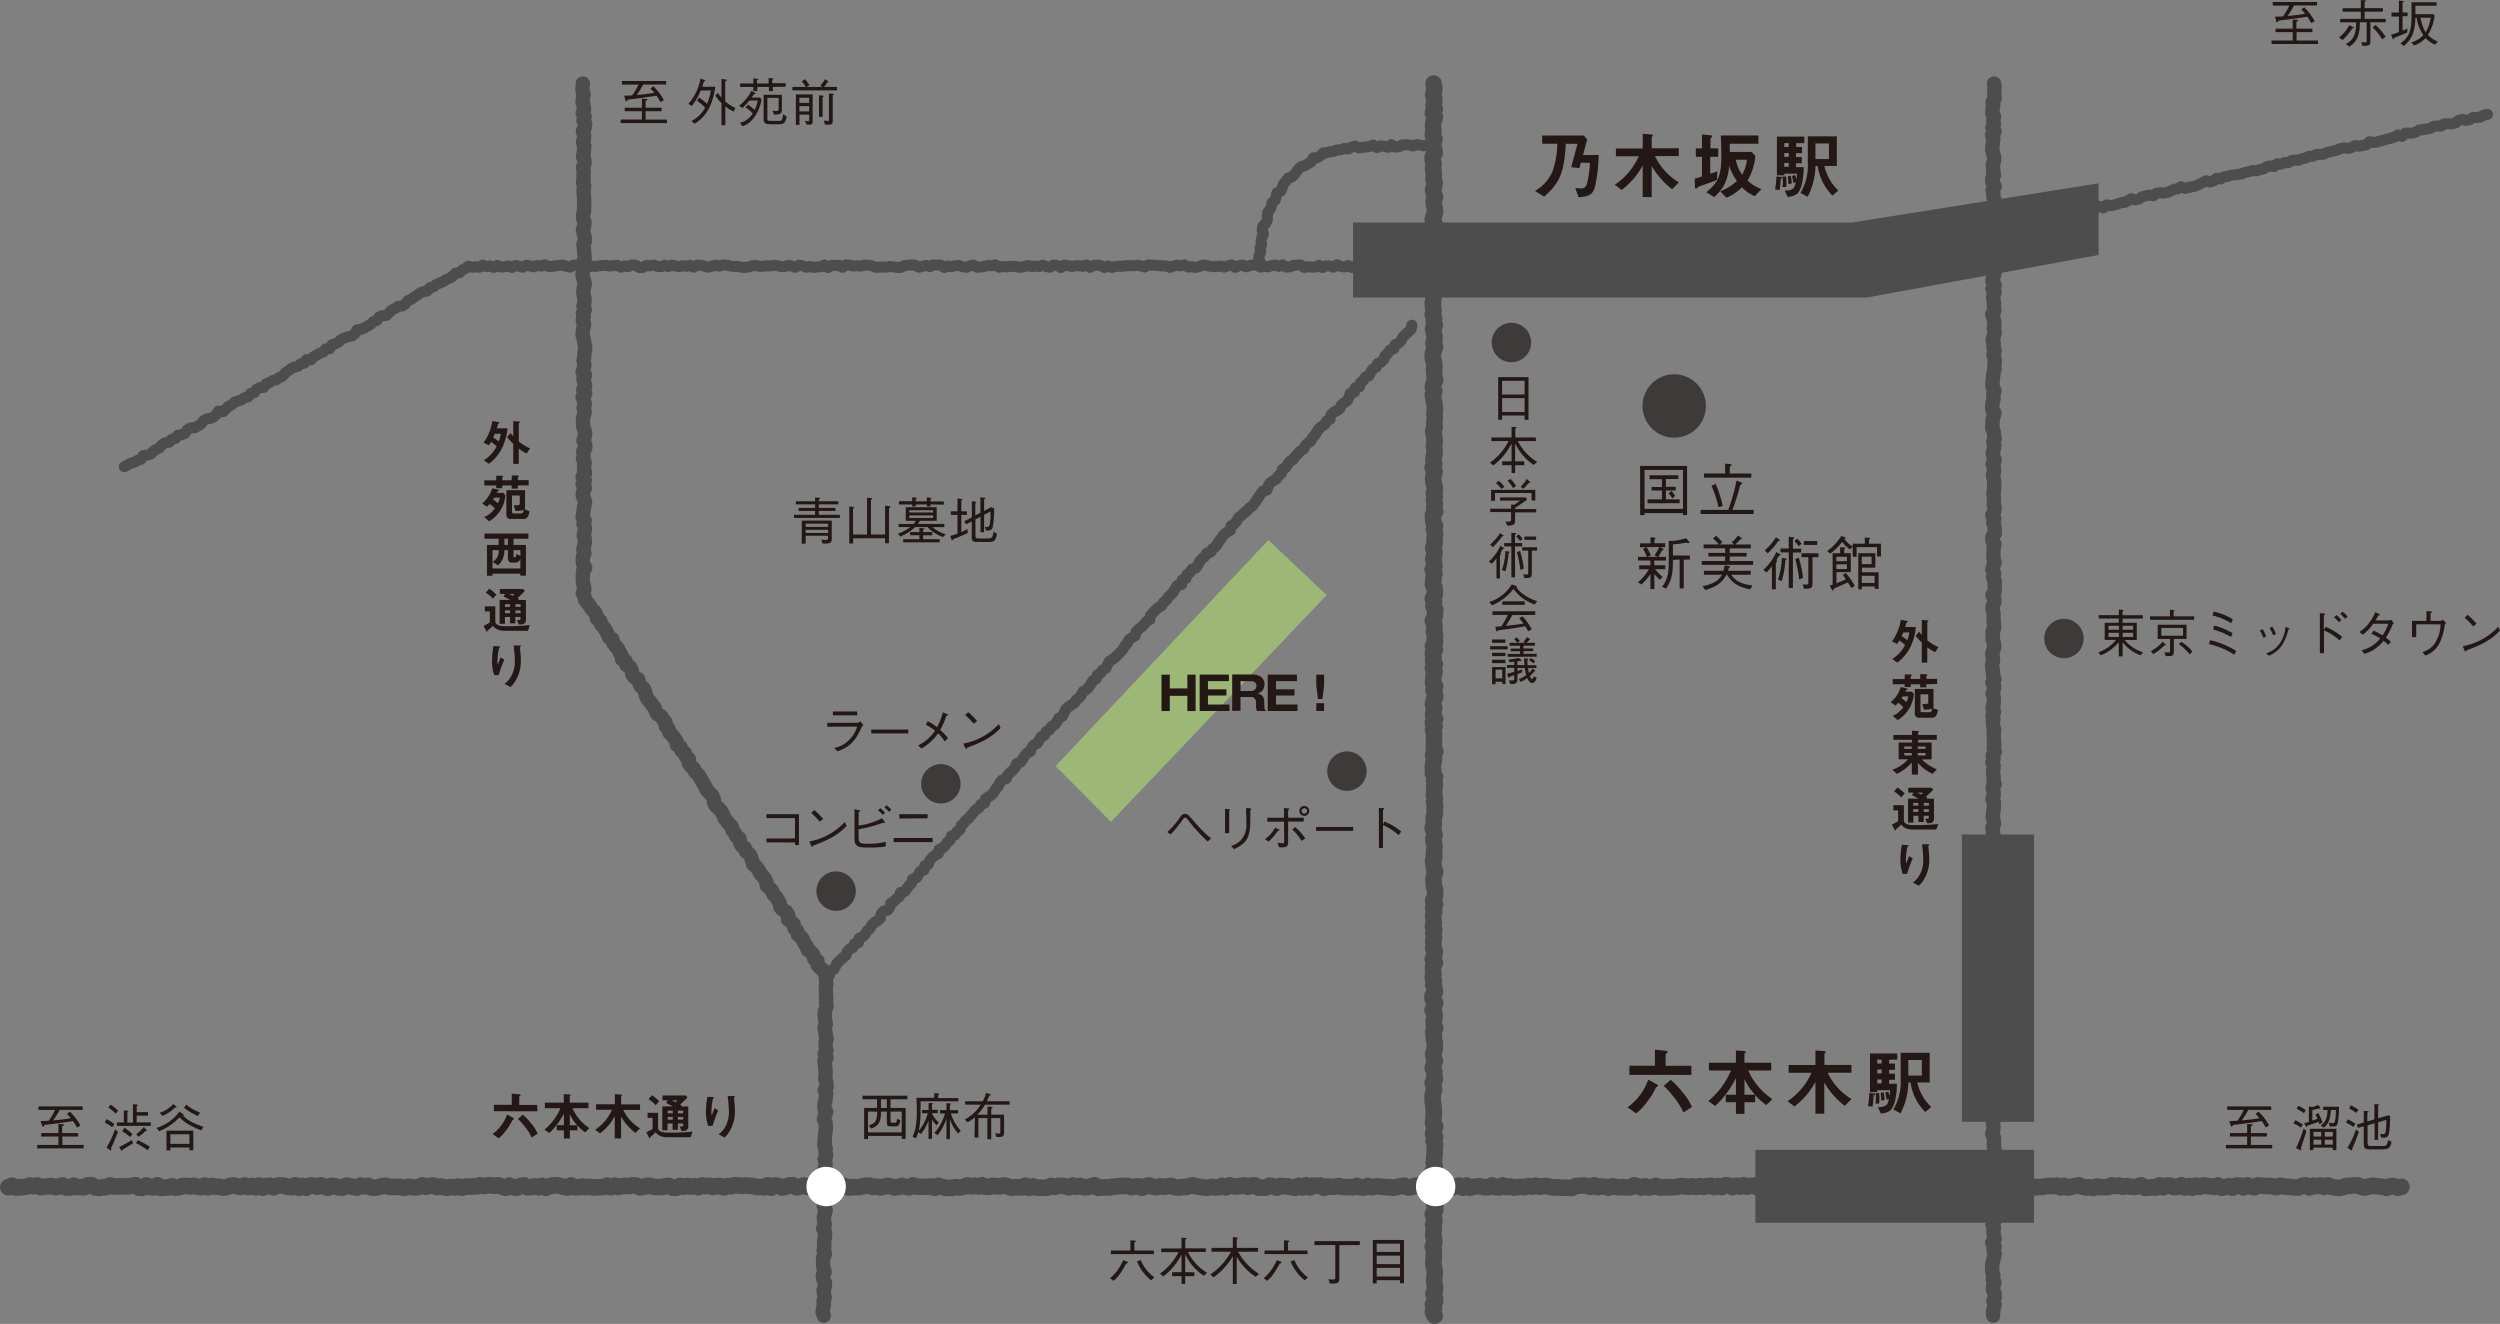 <svg xmlns="http://www.w3.org/2000/svg" viewBox="0 0 641.72 339.84"><rect x="0" y="0" width="641.72" height="339.84" fill="#808080" stroke="none"/><defs><style>.cls-1,.cls-2,.cls-3{fill:none;stroke:#4d4d4d;stroke-linecap:round;stroke-linejoin:round;}.cls-1{stroke-width:2.83px;}.cls-2{stroke-width:4.25px;}.cls-3{stroke-width:3.69px;}.cls-4{fill:#4d4d4d;}.cls-5{fill:#231815;}.cls-6{fill:#3e3a39;}.cls-7{fill:#fff;}.cls-8{fill:#9db876;}</style></defs><title>アセット 1</title><g id="レイヤー_2" data-name="レイヤー 2"><g id="レイヤー_1-2" data-name="レイヤー 1"><polyline class="cls-1" points="31.91 119.8 32.74 119.37 33.55 118.9 34.48 118.64 35.3 118.19 36.2 117.87 36.74 116.95 37.76 116.83 38.68 116.56 39.34 115.84 40.13 115.34 40.97 114.92 41.6 114.15 42.39 113.66 43.4 113.52 44.05 112.79 45.01 112.56 45.61 111.74 46.6 111.58 47.49 111.24 48.05 110.35 48.85 109.86 49.91 109.81 50.75 109.38 51.55 108.9 52.15 108.07 52.93 107.56 53.93 107.41 54.81 107.06 55.51 106.4 56.09 105.54 57.24 105.66 57.96 105.03 58.63 104.31 59.48 103.92 60.17 103.25 61.07 102.93 61.98 102.63 62.76 102.11 63.7 101.86 64.3 101.02 65.27 100.81 65.84 99.94 66.67 99.51 67.72 99.44 68.28 98.54 69.18 98.22 69.95 97.69 70.91 97.48 71.66 96.9 72.54 96.55 73.16 95.75 73.94 95.22 74.68 94.64 75.53 94.23 76.49 94.01 77.2 93.38 78.17 93.19 78.72 92.27 79.85 92.35 80.47 91.57 81.31 91.16 82.08 90.64 83.01 90.36 83.61 89.54 84.65 89.47 85.17 88.51 86.1 88.23 86.93 87.8 87.61 87.11 88.47 86.72 89.4 86.44 90.36 86.22 91.11 85.65 91.63 84.68 92.62 84.52 93.51 84.19 94.31 83.7 95.14 83.25 95.82 82.57 96.73 82.25 97.31 81.38 98.19 81.03 99.22 80.94 99.91 80.25 100.59 79.56 101.45 79.15 102.23 78.62 103.28 78.55 104.05 78.02 104.66 77.19 105.55 76.85 106.29 76.26 107.09 75.78 107.84 75.19 108.74 74.86 109.72 74.67 110.33 73.85 111.28 73.62 112.01 73 112.9 72.66 113.77 72.27 114.55 71.74 115.43 71.37 116.24 70.9 116.88 70.13 117.92 70.03 118.61 69.34 119.47 68.92 120.22 68.32 121.15 68.57 122.08 68.48 123.01 68.6 123.94 68.05 124.87 68.44 125.8 68.25 126.73 68.64 127.67 68.15 128.6 68.55 129.53 68.45 130.46 68.27 131.39 68.65 132.32 68.14 133.26 68.34 134.19 68.59 135.12 68.07 136.05 68.27 136.99 68.49 137.92 68.12 138.85 68.3 139.78 67.97 140.72 68.38 141.65 68.41 142.58 68.21 143.52 68.14 144.45 68.01 145.38 68.34 146.32 68.57 147.25 68.07 148.19 67.99 149.12 68.51 150.06 68.37 150.99 68.52 151.92 68.31 152.86 68.38 153.79 68.25 154.73 68.15 155.66 68.11 156.59 68.29 157.53 68.17 158.46 68.1 159.4 68.58 160.33 68.27 161.26 68.44 162.2 68.01 163.13 68.05 164.06 68.66 165 68.65 165.93 68.09 166.86 68.24 167.79 68.04 168.73 68.4 169.66 68.45 170.59 68.1 171.52 68.42 172.46 68.04 173.39 68.29 174.32 68.44 175.25 68.22 176.18 68.36 177.12 68.09 178.05 68.59 178.98 68.05 179.91 68.09 180.84 68.31 181.78 68.59 182.71 68.32 183.64 68.06 184.57 68.32 185.5 68 186.44 68.02 187.37 68.25 188.3 68.4 189.23 68.35 190.16 68.58 191.09 68.63 192.03 68.56 192.96 68.25 193.89 68.11 194.82 68.34 195.75 68.38 196.69 68.22 197.62 68.28 198.55 68.12 199.48 68.16 200.42 68.43 201.35 68.46 202.28 68.14 203.22 68.27 204.15 68.61 205.08 68.05 206.01 68.22 206.95 68.6 207.88 68.4 208.81 68.66 209.75 68.5 210.68 68.48 211.62 68 212.55 68.67 213.48 68.14 214.42 68.14 215.35 68.09 216.29 68.62 217.22 67.97 218.16 68.11 219.09 68.3 220.03 68.22 220.96 68.32 221.9 68.05 222.83 68.07 223.76 68.21 224.7 68.59 225.63 68.57 226.57 68.56 227.5 68.59 228.44 68.39 229.37 68.52 230.3 68.64 231.24 68.65 232.17 68.16 233.1 68.1 234.04 67.99 234.97 68.11 235.9 68.59 236.84 68.34 237.77 68.13 238.7 68.45 239.63 67.99 240.57 68.03 241.5 68.07 242.43 68.66 243.37 68.29 244.3 68.44 245.23 68.19 246.16 68.14 247.1 68.47 248.03 68.62 248.96 68.25 249.9 68.04 250.83 68.58 251.76 68.54 252.7 68.36 253.63 68.16 254.56 68.21 255.5 67.98 256.43 68.6 257.36 68.4 258.3 68.52 259.23 68.37 260.17 68.35 261.1 68.48 262.04 68.62 262.97 68.4 263.9 68.16 264.84 68.42 265.77 68.29 266.71 68.43 267.65 68.08 268.58 68.43 269.52 68.59 270.45 68.02 271.39 68.15 272.32 68.67 273.25 68.06 274.19 68.19 275.12 68.42 276.06 68.22 276.99 68.21 277.93 68.35 278.86 68.01 279.79 68.63 280.73 68.13 281.66 68.07 282.6 68.18 283.53 68.66 284.46 68.26 285.4 68.64 286.33 68.41 287.26 68.32 288.2 68.35 289.13 68.2 290.06 68.2 291 68.22 291.93 68.06 292.87 68.25 293.8 68.55 294.74 67.98 295.67 68.08 296.6 68.08 297.54 68.2 298.47 68.25 299.4 68.27 300.32 68.63 301.25 68.28 302.18 68.08 303.11 68.25 304.04 67.98 304.97 68.55 305.9 68.45 306.83 68.65 307.75 68.46 308.68 68.05 309.61 68.13 310.54 68.33 311.47 68.47 312.4 68.35 313.33 68.32 314.26 68.56 315.19 68.22 316.13 68.02 317.06 68.64 317.99 68.21 318.92 68.05 319.85 68.48 320.78 68.19 321.72 68 322.65 68.04 323.58 68.57 324.52 68.35 325.45 68.5 326.39 68.2 327.32 68.04 328.26 68.36 329.19 67.97 330.13 68.56 331.07 68.49 332 68.12 332.94 68.04 333.87 68 334.81 68.64 335.74 68.48 336.68 68.56 337.61 68.58 338.55 68.12 339.48 68.67 340.41 68.23 341.35 68.27 342.28 68.59 343.21 67.97 344.14 68.35 345.07 68.54 346.01 68.16 346.94 68.67 347.87 68.24 348.8 68.19 349.74 68.37 350.67 68.08 351.6 68 352.53 68.06 353.46 68.32 354.4 67.96 355.33 68.51 356.26 68.48 357.2 68.21 358.13 68.53 359.06 68.1 360 68.51 360.93 68.07 361.87 68.28 362.8 68.52 363.74 68.61 364.67 68.43 365.61 68.03 366.54 68.28 367.48 68.23 368.42 67.96 369.36 68.52 370.29 68.07 371.23 68.37 372.17 68.26 373.1 68.5 374.04 68.47 374.97 68.48 375.91 68.11 376.84 68.11 377.78 68.38 378.71 68.42 379.64 68.11 380.58 68.35 381.51 68.5 382.45 68.48 383.38 68.58 384.32 68.5 385.25 68.24 386.19 68.2 387.12 68.22 388.06 68.64 388.99 68.49 389.93 68.36 390.87 68.41 391.8 68.51 392.74 68.48 393.68 68.35 394.62 68.66 395.56 68.31 396.49 68.32 397.43 68.23 398.37 67.99 399.3 68.53 400.24 68.61 401.17 68.5 402.11 68.44 403.05 68.03 403.98 68.47 404.92 68.21 405.85 68.53 406.79 68.55 407.73 68.37 408.67 68.1 409.6 68.25 410.54 68.11 411.48 68.64 412.42 68.65 413.36 67.98 414.29 68.52 415.23 68.37 416.17 68.25 417.1 68.63 418.04 68.6 418.98 68.44 419.92 68.57 420.85 68.06 421.79 68.44 422.73 68.61 423.67 68.09 424.61 68.28 425.55 68.45 426.48 68.63 427.42 68.6 428.36 68.59 429.29 68.54 430.22 68.31 431.15 68.63 432.09 68.46 433.02 68.29 433.95 68.09 434.89 68.51 435.82 67.97 436.76 68.4 437.7 68.46 438.64 68.23 439.58 68.28 440.52 68.66 441.46 68.47 442.39 68.52 443.33 67.97 444.27 68.44 445.2 68.65 446.14 68.37 447.08 68.21 448.02 68.41 448.96 68.09 449.9 68.1 450.84 68.37 451.78 68.15 452.72 68 453.66 68.25 454.6 68 455.54 68.38 456.48 68.59 457.42 68.52 458.36 68.01 459.3 68.09 460.24 68.22 461.18 68.26 462.13 68.66 463.07 68.23 464.01 68.61 464.94 68.62 465.88 68.47 466.83 68.66 467.77 67.99 468.71 68.64 469.65 68 470.6 68.54 471.54 68.14 472.48 68.65 473.43 68.55 474.37 68.37 475.32 68.64 476.3 68.55 477.14 67.96 478.04 67.69 479.02 67.81 479.96 67.75 480.85 67.45 481.66 66.83 482.63 66.86 483.46 66.36 484.39 66.21 485.28 65.92 486.27 66.07 487.18 65.86 487.99 65.2 489.03 65.53 489.92 65.26 490.84 65.07 491.69 64.59 492.6 64.4 493.59 64.5 494.44 64.04 495.38 63.93 496.31 63.81 497.14 63.22 497.99 62.77 498.97 62.83 499.93 62.81 500.73 62.14 501.65 61.96 502.62 61.98 503.49 61.62 504.46 61.65 505.34 61.33 506.34 61.46 507.22 61.15 508.14 60.98 508.94 60.32 509.92 60.41 510.85 60.27 511.73 59.93 512.65 59.78 513.44 59.08 514.43 59.17 515.41 59.29 516.2 58.57 517.13 58.45 518.05 58.26 519 58.23 519.82 57.65 520.79 57.7 521.69 57.44 522.61 57.27 523.5 56.95 524.33 56.44 525.4 56.89 526.18 56.14 527.07 55.83 528.01 55.74 529.02 55.91 529.93 55.7 530.82 55.39 531.76 55.29 532.53 54.51 533.57 54.79 534.38 54.15 535.27 53.86 536.3 54.13 537.19 53.82 538.04 53.34 538.92 52.99 539.98 53.38 540.75 52.59 541.76 52.8 542.68 52.6 543.58 52.36 544.46 52 545.41 51.95 546.26 51.49 547.1 50.99 548.14 51.31 549.05 51.09 549.87 50.48 550.78 50.28 551.69 50.07 552.7 50.27 553.51 49.62 554.44 49.47 555.42 49.55 556.35 49.38 557.23 49.03 558.09 48.59 559.02 48.46 559.86 47.94 560.93 48.36 561.83 48.11 562.75 47.93 563.66 47.69 564.53 47.3 565.39 46.86 566.24 46.4 567.28 46.72 568.17 46.42 568.98 45.78 569.98 45.92 570.82 45.4 571.76 45.29 572.65 44.98 573.59 44.89 574.53 44.77 575.46 44.62 576.34 44.23 577.26 44.08 578.16 43.79 579.14 43.86 580.03 43.55 580.96 43.38 581.79 42.84 582.7 42.61 583.7 42.77 584.49 42.03 585.48 42.14 586.36 41.75 587.33 41.76 588.16 41.21 589.1 41.09 590.07 41.12 590.94 40.74 591.86 40.56 592.71 40.12 593.68 40.13 594.53 39.67 595.48 39.62 596.43 39.59 597.29 39.16 598.19 38.9 599.12 38.76 600.01 38.48 600.89 38.1 601.82 37.95 602.83 38.13 603.72 37.78 604.59 37.39 605.59 37.54 606.5 37.31 607.42 37.16 608.2 36.37 609.21 36.56 610.15 36.47 611.05 36.16 611.97 35.94 612.87 35.68 613.78 35.44 614.68 35.16 615.52 34.65 616.58 35.01 617.35 34.2 618.31 34.15 619.28 34.17 620.18 33.88 621.02 33.35 621.98 33.31 622.9 33.09 623.83 32.94 624.68 32.45 625.63 32.35 626.6 32.37 627.43 31.8 628.39 31.8 629.36 31.78 630.28 31.56 631.09 30.9 632 30.65 633.03 30.91 633.96 30.71 634.79 30.14 635.77 30.16 636.71 30.02 637.58 29.56 638.5 29.35"/><polyline class="cls-2" points="2.13 304.77 3.06 304.36 3.99 304.85 4.92 304.76 5.85 304.7 6.78 304.61 7.71 304.33 8.64 304.48 9.57 304.29 10.51 304.75 11.44 304.59 12.37 304.53 13.3 304.46 14.23 304.75 15.16 304.57 16.09 304.3 17.03 304.84 17.96 304.84 18.89 304.34 19.82 304.71 20.76 304.73 21.69 304.76 22.62 304.24 23.55 304.23 24.49 304.8 25.42 304.9 26.35 304.79 27.29 304.71 28.22 304.28 29.15 304.56 30.09 304.57 31.02 304.5 31.96 304.55 32.89 304.51 33.82 304.39 34.76 304.22 35.69 304.88 36.63 304.91 37.56 304.26 38.5 304.72 39.43 304.78 40.37 304.24 41.3 304.92 42.24 304.83 43.17 304.81 44.11 304.51 45.04 304.86 45.98 304.77 46.91 304.41 47.84 304.43 48.78 304.54 49.71 304.38 50.65 304.63 51.58 304.74 52.51 304.33 53.45 304.8 54.38 304.39 55.31 304.63 56.25 304.61 57.18 304.86 58.12 304.76 59.05 304.4 59.98 304.29 60.91 304.52 61.85 304.68 62.78 304.29 63.71 304.73 64.64 304.4 65.58 304.79 66.51 304.3 67.44 304.88 68.38 304.43 69.31 304.38 70.24 304.79 71.17 304.38 72.1 304.28 73.03 304.35 73.97 304.69 74.9 304.76 75.83 304.24 76.76 304.89 77.69 304.42 78.63 304.89 79.56 304.34 80.49 304.34 81.42 304.65 82.35 304.26 83.28 304.61 84.21 304.9 85.14 304.38 86.08 304.53 87.01 304.81 87.94 304.86 88.87 304.33 89.8 304.5 90.73 304.69 91.66 304.82 92.59 304.32 93.52 304.51 94.45 304.37 95.39 304.84 96.32 304.91 97.25 304.69 98.18 304.43 99.11 304.39 100.04 304.67 100.97 304.66 101.9 304.66 102.83 304.7 103.76 304.91 104.69 304.64 105.62 304.7 106.55 304.81 107.48 304.71 108.41 304.27 109.34 304.63 110.27 304.4 111.2 304.31 112.13 304.71 113.06 304.54 113.99 304.76 114.92 304.87 115.85 304.67 116.78 304.83 117.72 304.56 118.64 304.88 119.58 304.56 120.51 304.62 121.44 304.52 122.37 304.54 123.3 304.23 124.23 304.45 125.16 304.27 126.09 304.23 127.02 304.39 127.95 304.25 128.88 304.61 129.81 304.91 130.74 304.31 131.67 304.73 132.6 304.9 133.53 304.45 134.46 304.24 135.39 304.78 136.32 304.72 137.25 304.51 138.19 304.78 139.12 304.39 140.05 304.89 140.98 304.56 141.91 304.26 142.84 304.23 143.77 304.41 144.7 304.65 145.63 304.85 146.56 304.27 147.5 304.78 148.43 304.77 149.36 304.58 150.29 304.75 151.22 304.63 152.15 304.83 153.08 304.79 154.01 304.74 154.95 304.7 155.88 304.34 156.81 304.75 157.74 304.32 158.68 304.7 159.61 304.45 160.54 304.42 161.47 304.45 162.4 304.24 163.34 304.31 164.27 304.78 165.2 304.65 166.13 304.37 167.07 304.41 168 304.7 168.93 304.7 169.87 304.71 170.8 304.47 171.73 304.42 172.67 304.87 173.6 304.88 174.53 304.4 175.47 304.61 176.4 304.43 177.34 304.59 178.27 304.45 179.2 304.76 180.14 304.31 181.07 304.48 182.01 304.34 182.94 304.68 183.88 304.43 184.81 304.45 185.75 304.82 186.68 304.45 187.62 304.49 188.55 304.23 189.49 304.28 190.43 304.4 191.36 304.3 192.3 304.38 193.23 304.42 194.17 304.7 195.11 304.65 196.04 304.8 196.98 304.26 197.91 304.87 198.85 304.28 199.78 304.42 200.72 304.83 201.65 304.63 202.59 304.27 203.52 304.26 204.46 304.78 205.39 304.63 206.33 304.26 207.26 304.68 208.19 304.74 209.13 304.64 210.06 304.76 211 304.69 211.93 304.35 212.87 304.24 213.8 304.66 214.73 304.91 215.67 304.87 216.6 304.39 217.53 304.78 218.47 304.78 219.4 304.69 220.33 304.76 221.27 304.55 222.2 304.37 223.13 304.33 224.07 304.66 225 304.58 225.93 304.8 226.87 304.6 227.8 304.4 228.73 304.53 229.66 304.83 230.6 304.67 231.53 304.41 232.46 304.64 233.39 304.79 234.33 304.28 235.26 304.57 236.19 304.64 237.12 304.61 238.06 304.64 238.99 304.54 239.92 304.9 240.85 304.38 241.79 304.67 242.72 304.92 243.65 304.92 244.59 304.87 245.52 304.73 246.45 304.83 247.38 304.64 248.31 304.27 249.25 304.53 250.18 304.34 251.11 304.56 252.05 304.22 252.98 304.63 253.91 304.66 254.84 304.38 255.78 304.49 256.71 304.54 257.64 304.27 258.58 304.5 259.51 304.86 260.44 304.75 261.38 304.75 262.31 304.83 263.24 304.34 264.18 304.92 265.11 304.52 266.04 304.84 266.98 304.86 267.91 304.91 268.84 304.86 269.78 304.41 270.71 304.66 271.65 304.4 272.58 304.36 273.51 304.52 274.45 304.81 275.38 304.28 276.32 304.66 277.25 304.41 278.19 304.76 279.12 304.75 280.06 304.5 280.99 304.23 281.93 304.91 282.87 304.82 283.8 304.76 284.74 304.84 285.67 304.58 286.61 304.58 287.55 304.43 288.48 304.44 289.42 304.39 290.36 304.74 291.29 304.57 292.23 304.51 293.17 304.9 294.1 304.45 295.04 304.3 295.97 304.65 296.91 304.74 297.85 304.51 298.78 304.64 299.72 304.52 300.65 304.4 301.59 304.74 302.52 304.86 303.46 304.7 304.39 304.71 305.33 304.4 306.26 304.27 307.2 304.55 308.13 304.68 309.07 304.84 310 304.89 310.94 304.65 311.87 304.81 312.81 304.76 313.74 304.38 314.68 304.8 315.61 304.25 316.54 304.49 317.48 304.57 318.41 304.45 319.35 304.25 320.28 304.65 321.21 304.3 322.15 304.25 323.08 304.85 324.02 304.85 324.95 304.84 325.88 304.34 326.82 304.53 327.75 304.86 328.69 304.39 329.62 304.49 330.56 304.52 331.49 304.73 332.42 304.88 333.36 304.37 334.29 304.83 335.23 304.23 336.16 304.81 337.1 304.29 338.03 304.44 338.96 304.31 339.9 304.89 340.83 304.58 341.77 304.66 342.7 304.59 343.64 304.45 344.57 304.68 345.51 304.7 346.44 304.72 347.38 304.78 348.32 304.39 349.25 304.79 350.19 304.83 351.12 304.42 352.06 304.76 353 304.55 353.93 304.54 354.87 304.65 355.81 304.73 356.74 304.74 357.68 304.88 358.62 304.71 359.56 304.45 360.49 304.38 361.43 304.82 362.37 304.75 363.3 304.36 364.24 304.22 365.18 304.62 366.11 304.69 367.05 304.4 367.98 304.37 368.92 304.74 369.86 304.3 370.79 304.72 371.73 304.75 372.66 304.83 373.6 304.52 374.53 304.32 375.47 304.89 376.4 304.28 377.34 304.88 378.27 304.64 379.21 304.5 380.14 304.53 381.08 304.77 382.01 304.77 382.95 304.26 383.88 304.73 384.82 304.81 385.76 304.27 386.69 304.71 387.63 304.53 388.56 304.83 389.5 304.7 390.43 304.65 391.37 304.72 392.3 304.47 393.24 304.61 394.17 304.33 395.11 304.63 396.05 304.47 396.98 304.44 397.92 304.66 398.85 304.86 399.79 304.74 400.73 304.87 401.66 304.89 402.6 304.9 403.54 304.92 404.48 304.44 405.41 304.37 406.35 304.31 407.29 304.38 408.23 304.68 409.16 304.24 410.1 304.75 411.04 304.55 411.97 304.61 412.91 304.85 413.85 304.5 414.78 304.68 415.72 304.78 416.66 304.72 417.59 304.81 418.53 304.77 419.46 304.25 420.4 304.48 421.34 304.83 422.27 304.5 423.21 304.83 424.14 304.71 425.08 304.38 426.02 304.82 426.95 304.77 427.89 304.7 428.82 304.8 429.76 304.74 430.69 304.61 431.63 304.43 432.57 304.54 433.5 304.64 434.44 304.49 435.38 304.71 436.31 304.48 437.25 304.66 438.19 304.49 439.12 304.37 440.05 304.72 440.98 304.44 441.91 304.73 442.84 304.22 443.77 304.32 444.7 304.75 445.63 304.35 446.57 304.62 447.5 304.23 448.43 304.6 449.36 304.4 450.29 304.33 451.22 304.83 452.16 304.27 453.09 304.56 454.02 304.45 454.95 304.31 455.89 304.31 456.82 304.52 457.75 304.49 458.69 304.67 459.62 304.62 460.56 304.75 461.49 304.38 462.43 304.54 463.36 304.84 464.3 304.8 465.24 304.55 466.17 304.44 467.11 304.65 468.05 304.56 468.99 304.83 469.92 304.68 470.86 304.49 471.8 304.34 472.74 304.43 473.68 304.65 474.61 304.52 475.55 304.38 476.49 304.45 477.42 304.43 478.36 304.48 479.3 304.49 480.23 304.55 481.17 304.35 482.1 304.36 483.04 304.56 483.97 304.31 484.9 304.49 485.84 304.45 486.77 304.41 487.71 304.59 488.64 304.55 489.58 304.47 490.51 304.48 491.44 304.58 492.38 304.61 493.31 304.66 494.25 304.41 495.18 304.53 496.12 304.54 497.05 304.43 497.99 304.47 498.92 304.37 499.86 304.5 500.8 304.8 501.73 304.23 502.67 304.58 503.61 304.5 504.55 304.61 505.48 304.67 506.42 304.55 507.36 304.6 508.3 304.61 509.24 304.72 510.18 304.64 511.12 304.45 512.06 304.35 513 304.64 513.93 304.56 514.87 304.6 515.81 304.67 516.75 304.57 517.68 304.77 518.62 304.5 519.55 304.75 520.49 304.22 521.43 304.4 522.36 304.78 523.3 304.68 524.24 304.68 525.17 304.47 526.11 304.39 527.05 304.5 527.99 304.33 528.92 304.8 529.86 304.4 530.8 304.83 531.74 304.61 532.68 304.39 533.62 304.26 534.56 304.64 535.5 304.83 536.44 304.75 537.38 304.92 538.32 304.56 539.26 304.72 540.2 304.75 541.13 304.71 542.07 304.25 543.01 304.46 543.95 304.31 544.89 304.65 545.83 304.45 546.76 304.6 547.7 304.69 548.64 304.57 549.58 304.24 550.52 304.88 551.47 304.88 552.4 304.72 553.35 304.87 554.28 304.24 555.22 304.79 556.16 304.3 557.1 304.36 558.04 304.73 558.98 304.66 559.92 304.22 560.86 304.83 561.8 304.44 562.74 304.88 563.68 304.33 564.62 304.67 565.56 304.26 566.5 304.44 567.44 304.52 568.38 304.68 569.31 304.3 570.25 304.87 571.18 304.73 572.12 304.46 573.05 304.88 573.99 304.35 574.93 304.31 575.87 304.79 576.8 304.25 577.75 304.58 578.69 304.77 579.63 304.26 580.57 304.34 581.51 304.44 582.45 304.42 583.39 304.54 584.33 304.75 585.26 304.38 586.21 304.54 587.15 304.65 588.09 304.66 589.03 304.82 589.97 304.82 590.91 304.4 591.86 304.27 592.8 304.8 593.74 304.36 594.68 304.46 595.63 304.29 596.57 304.67 597.51 304.27 598.45 304.67 599.4 304.83 600.34 304.92 601.28 304.77 602.23 304.41 603.17 304.42 604.11 304.27 605.05 304.25 605.99 304.6 606.94 304.83 607.88 304.6 608.83 304.39 609.77 304.44 610.72 304.55 611.66 304.63 612.61 304.92 613.55 304.49 614.5 304.48 615.46 304.87 616.41 304.66"/><polyline class="cls-2" points="368.27 337.72 367.79 336.78 368.11 335.85 367.79 334.91 368.39 333.98 368.34 333.05 367.93 332.11 368.3 331.18 368.38 330.24 368.12 329.31 368.15 328.38 368.25 327.44 368.29 326.51 368.18 325.58 367.93 324.64 367.95 323.71 368.02 322.78 368.03 321.84 368.07 320.91 367.76 319.98 368.15 319.05 368.14 318.11 367.88 317.18 367.95 316.25 368.08 315.31 367.85 314.38 368.19 313.45 368.05 312.51 367.78 311.58 368.41 310.65 368.4 309.72 368.05 308.78 367.96 307.85 367.79 306.92 368.16 305.99 367.76 305.05 367.84 304.12 368.12 303.19 368.1 302.25 368.15 301.32 367.84 300.39 368.28 299.45 368.02 298.52 368.12 297.59 368.22 296.65 368.27 295.72 368.25 294.79 368.38 293.85 367.99 292.92 368.37 291.98 367.84 291.05 368.1 290.11 368.41 289.18 367.82 288.25 367.98 287.31 367.98 286.38 368.07 285.44 367.99 284.5 367.91 283.57 367.75 282.63 367.74 281.7 367.8 280.76 368.12 279.83 368.03 278.89 367.75 277.95 368.33 277.02 368.18 276.08 368.19 275.15 367.76 274.21 368 273.28 368.32 272.34 368.02 271.41 367.86 270.47 368.24 269.54 368.29 268.6 368.32 267.67 368.06 266.73 368.04 265.8 367.88 264.87 368.41 263.93 368.04 263 368 262.06 368.24 261.13 368.25 260.19 367.72 259.26 368.1 258.33 368.39 257.39 367.74 256.46 367.73 255.53 368.33 254.59 368.23 253.66 367.89 252.72 368.08 251.79 367.75 250.85 367.96 249.92 367.83 248.99 367.85 248.05 368.34 247.12 367.76 246.18 368.12 245.25 368.32 244.32 367.87 243.38 367.99 242.45 367.9 241.51 368.13 240.58 367.93 239.64 368.16 238.71 367.8 237.77 368.04 236.84 367.93 235.9 367.87 234.97 368.17 234.03 367.86 233.09 368.37 232.16 367.87 231.22 368.27 230.28 368.38 229.35 368.39 228.41 368.06 227.48 368.03 226.54 367.97 225.6 368.12 224.67 368.4 223.73 368.05 222.8 367.99 221.86 367.83 220.93 368.17 219.99 368.05 219.06 368.15 218.12 368.25 217.19 368.06 216.25 367.91 215.32 368.25 214.38 368.05 213.45 367.74 212.52 368.03 211.58 368 210.65 368.05 209.71 368.36 208.78 368.21 207.84 368.41 206.91 368.09 205.97 368.35 205.04 368.05 204.1 368.19 203.17 368.15 202.23 368.32 201.3 368.11 200.36 368.37 199.43 367.8 198.5 367.86 197.56 367.79 196.64 367.94 195.71 368.1 194.78 367.85 193.85 368.43 192.92 368.02 191.99 368.09 191.06 368.07 190.13 368.14 189.2 368.11 188.27 367.83 187.34 368.26 186.41 367.8 185.47 368.39 184.54 367.86 183.61 367.99 182.68 368.16 181.75 367.81 180.82 367.96 179.88 368.4 178.95 368.26 178.02 367.94 177.09 368.4 176.15 367.83 175.22 367.96 174.28 367.96 173.35 368.25 172.41 367.8 171.48 368.31 170.54 367.83 169.6 368 168.67 367.78 167.73 368.34 166.79 367.81 165.85 368.37 164.92 368.26 163.98 368.37 163.05 368.02 162.11 368.23 161.18 368.19 160.24 367.78 159.31 368.27 158.37 368.35 157.44 368.42 156.5 367.93 155.57 368.12 154.63 367.77 153.7 368.27 152.77 368.31 151.84 368.26 150.9 367.79 149.97 367.93 149.03 367.96 148.1 368.23 147.17 367.75 146.24 368.19 145.3 368.06 144.37 367.88 143.44 368.16 142.5 368.2 141.57 367.89 140.63 368.25 139.7 368.22 138.77 368.29 137.83 368.38 136.9 368.08 135.96 368.37 135.03 367.96 134.09 367.85 133.15 367.81 132.22 368.41 131.28 368.17 130.34 368.31 129.4 368.07 128.46 368.31 127.53 368.04 126.59 368.32 125.65 368.23 124.71 367.92 123.78 367.88 122.84 368.02 121.91 368.26 120.97 367.72 120.03 368.17 119.1 367.93 118.16 368.04 117.23 368.25 116.29 368.24 115.36 368.05 114.42 368.25 113.49 368.2 112.55 368.05 111.61 367.87 110.68 368.29 109.74 368.14 108.8 368.25 107.87 368.28 106.93 368.19 105.99 368.35 105.05 368.24 104.11 368.13 103.17 367.9 102.23 367.78 101.3 368.16 100.36 367.78 99.42 367.98 98.48 368.4 97.55 368.18 96.61 368.17 95.67 368.08 94.74 368.21 93.8 368.09 92.86 367.78 91.93 367.75 90.99 368.03 90.05 368.36 89.11 367.96 88.17 368.21 87.23 368.2 86.29 368.02 85.36 367.85 84.42 368.3 83.48 368.03 82.54 368.13 81.6 367.76 80.67 367.99 79.73 367.85 78.79 367.76 77.85 367.96 76.91 367.88 75.97 367.88 75.03 368.42 74.09 368.24 73.15 368.05 72.21 368.05 71.28 368.1 70.34 368.01 69.4 368.1 68.47 367.94 67.53 367.95 66.6 368 65.67 368.39 64.73 368.21 63.8 367.8 62.86 368.34 61.92 368.42 60.99 368.34 60.05 367.91 59.11 367.75 58.17 368.15 57.23 367.75 56.29 368.1 55.35 368.36 54.41 368.3 53.47 368.08 52.54 367.98 51.6 368.37 50.66 368.08 49.72 367.85 48.77 368.1 47.83 368.27 46.89 367.95 45.95 368.04 45.02 367.98 44.08 367.82 43.13 368.02 42.19 367.78 41.25 367.74 40.31 368.24 39.37 368.18 38.42 367.78 37.48 368.02 36.54 368.2 35.6 367.77 34.65 367.95 33.71 367.86 32.77 367.85 31.84 368.04 30.89 368.32 29.95 367.8 29.01 368.28 28.06 367.96 27.12 368.16 26.17 368.11 25.23 367.88 24.28 368.15 23.34 368.14 22.39 367.99 21.44"/><polyline class="cls-3" points="511.62 337.72 511.57 336.78 511.77 335.85 512.01 334.91 511.67 333.98 512.01 333.05 512 332.11 511.6 331.18 511.59 330.24 511.96 329.31 511.55 328.38 511.69 327.44 511.44 326.51 511.37 325.58 511.35 324.64 511.59 323.71 511.81 322.78 512.02 321.84 511.7 320.91 511.99 319.98 511.36 319.05 511.98 318.11 511.84 317.18 511.64 316.25 511.82 315.31 511.47 314.38 511.95 313.45 511.8 312.51 511.63 311.58 511.98 310.65 511.9 309.72 511.94 308.78 511.68 307.85 511.86 306.92 511.9 305.99 511.42 305.05 511.67 304.12 511.39 303.19 511.43 302.25 511.96 301.32 511.95 300.39 511.52 299.45 511.65 298.52 511.46 297.59 511.36 296.65 512.01 295.72 511.93 294.79 511.77 293.85 511.84 292.92 511.8 291.98 511.38 291.05 511.65 290.11 511.7 289.18 511.53 288.25 511.86 287.31 511.9 286.38 511.82 285.44 511.83 284.5 511.79 283.57 511.7 282.63 511.63 281.7 511.68 280.76 511.55 279.83 511.68 278.89 511.59 277.95 511.66 277.02 512.03 276.08 511.4 275.15 511.42 274.21 511.5 273.28 511.97 272.34 511.74 271.41 511.85 270.47 511.87 269.54 511.48 268.6 511.97 267.67 512.01 266.73 511.78 265.8 511.62 264.87 511.42 263.93 512.04 263 511.59 262.06 511.72 261.13 511.71 260.19 511.96 259.26 511.65 258.33 511.51 257.39 511.87 256.46 511.95 255.53 511.44 254.59 511.71 253.66 511.47 252.72 511.55 251.79 511.47 250.85 511.88 249.92 511.85 248.99 511.41 248.05 511.37 247.12 511.75 246.18 511.53 245.25 511.62 244.32 511.36 243.38 511.35 242.45 512.04 241.51 511.72 240.58 512.02 239.64 512.01 238.71 511.91 237.77 511.93 236.84 511.76 235.9 511.93 234.97 511.38 234.03 511.65 233.09 511.69 232.16 511.36 231.22 511.93 230.28 511.82 229.35 511.8 228.41 511.65 227.48 511.94 226.54 511.47 225.6 511.71 224.67 511.41 223.73 511.74 222.8 512.04 221.86 511.83 220.93 511.51 219.99 511.51 219.06 511.64 218.12 511.92 217.19 511.6 216.25 511.72 215.32 511.67 214.38 511.57 213.45 511.43 212.52 511.83 211.58 511.73 210.65 511.52 209.71 511.61 208.78 511.73 207.84 511.81 206.91 511.8 205.97 511.44 205.04 511.77 204.1 511.71 203.17 511.48 202.23 512.01 201.3 511.67 200.36 511.77 199.43 511.59 198.5 511.63 197.56 511.76 196.64 511.43 195.71 511.73 194.78 511.51 193.85 512.05 192.92 511.74 191.99 511.94 191.06 511.79 190.13 511.8 189.2 511.76 188.27 511.87 187.34 511.64 186.41 511.52 185.47 511.69 184.54 511.46 183.61 511.86 182.68 511.47 181.75 511.72 180.82 511.81 179.88 511.75 178.95 511.48 178.02 511.75 177.09 511.88 176.15 511.42 175.22 511.95 174.28 511.57 173.35 511.58 172.41 511.39 171.48 511.35 170.54 511.61 169.6 511.49 168.67 511.38 167.73 511.69 166.79 511.93 165.85 511.76 164.92 511.45 163.98 511.57 163.05 511.47 162.11 511.89 161.18 511.81 160.24 511.75 159.31 511.71 158.37 511.73 157.44 511.48 156.5 511.5 155.57 511.9 154.63 511.93 153.7 511.45 152.77 511.99 151.84 512 150.9 512.02 149.97 512.01 149.03 511.57 148.1 511.88 147.17 511.44 146.24 511.64 145.3 511.99 144.37 511.72 143.44 511.69 142.5 511.69 141.57 511.73 140.63 511.96 139.7 511.42 138.77 511.42 137.83 512.04 136.9 512.03 135.96 511.93 135.03 511.66 134.09 511.93 133.15 511.39 132.22 511.9 131.28 512.01 130.34 511.76 129.4 511.81 128.46 511.82 127.53 511.67 126.59 511.87 125.65 511.88 124.71 511.91 123.78 511.74 122.84 511.58 121.91 511.85 120.97 511.8 120.03 511.49 119.1 512.02 118.16 511.7 117.23 511.5 116.29 511.76 115.36 511.93 114.42 511.64 113.49 512.01 112.55 511.84 111.61 511.74 110.68 511.35 109.74 511.46 108.8 511.47 107.87 511.7 106.93 511.96 105.99 511.4 105.05 511.36 104.11 511.53 103.17 511.75 102.23 511.63 101.3 511.98 100.36 511.5 99.42 511.4 98.48 511.55 97.55 511.6 96.61 511.74 95.67 511.97 94.74 511.93 93.8 512.04 92.86 511.95 91.93 511.69 90.99 512 90.05 511.68 89.11 511.76 88.17 511.48 87.23 511.8 86.29 512.02 85.36 511.79 84.42 511.95 83.48 511.86 82.54 511.69 81.6 511.38 80.67 511.93 79.73 511.83 78.79 511.85 77.85 511.65 76.91 511.62 75.97 512 75.03 511.45 74.09 511.98 73.15 511.43 72.21 511.63 71.28 511.91 70.34 512.05 69.4 511.66 68.47 511.51 67.53 511.61 66.6 511.99 65.67 511.87 64.73 511.91 63.8 511.53 62.86 511.94 61.92 511.66 60.99 511.86 60.05 511.46 59.11 511.48 58.17 511.56 57.23 511.53 56.29 511.86 55.35 511.55 54.41 511.55 53.47 511.75 52.54 512.05 51.6 511.69 50.66 511.66 49.72 511.5 48.77 512.04 47.83 511.44 46.89 511.37 45.95 511.82 45.02 511.65 44.08 511.62 43.13 511.52 42.19 511.87 41.25 511.88 40.31 511.61 39.37 511.36 38.42 511.44 37.48 511.56 36.54 511.68 35.6 511.35 34.65 511.99 33.71 511.42 32.77 511.81 31.84 511.6 30.89 511.85 29.95 511.4 29.01 511.48 28.06 511.64 27.12 511.47 26.17 512.01 25.23 511.91 24.28 511.9 23.34 512 22.39 511.85 21.44"/><polyline class="cls-3" points="211.46 337.72 211.13 336.78 211.3 335.85 211.48 334.92 211.4 333.98 211.69 333.05 211.54 332.11 211.38 331.18 211.71 330.25 211.79 329.31 211.33 328.38 211.2 327.44 211.69 326.51 211.4 325.58 211.26 324.64 211.27 323.71 211.3 322.78 211.78 321.85 211.41 320.92 211.63 319.98 211.52 319.05 211.62 318.12 211.8 317.18 211.76 316.25 211.29 315.31 211.73 314.38 211.51 313.44 211.47 312.5 211.68 311.57 211.95 310.64 211.49 309.7 211.49 308.77 211.35 307.84 211.69 306.9 211.34 305.97 211.5 305.03 211.52 304.1 211.35 303.16 211.5 302.23 211.83 301.3 211.5 300.36 211.91 299.43 211.89 298.5 211.69 297.56 212.07 296.64 211.86 295.71 211.96 294.78 211.57 293.85 211.72 292.92 211.74 291.98 211.81 291.05 211.95 290.12 211.99 289.19 211.92 288.25 211.49 287.31 211.72 286.38 212.09 285.44 211.63 284.51 211.59 283.57 211.85 282.64 211.94 281.71 212.1 280.78 211.7 279.84 212.19 278.9 212.16 277.97 211.84 277.03 211.89 276.09 211.95 275.16 211.84 274.22 211.8 273.29 211.6 272.35 212.19 271.41 211.7 270.47 212.15 269.54 211.89 268.6 211.91 267.66 212.19 266.72 211.94 265.78 211.89 264.85 211.63 263.9 211.97 262.97 211.85 262.04 211.71 261.1 211.66 260.16 211.85 259.22 212.19 258.29 212.04 257.35 212.09 256.41 212.03 255.46 212.02 254.53 211.95 253.59 212.13 252.64 212 251.7 212.07 250.75 211.72 249.86 211.32 249.02 210.51 248.43 209.88 247.73 209.84 246.65 208.99 246.09 208.79 245.11 208.19 244.38 207.33 243.83 207.07 242.88 206.5 242.15 206.16 241.26 205.62 240.5 204.81 239.91 204.6 238.94 203.93 238.26 203.74 237.28 203.09 236.59 202.27 236.01 202.33 234.87 201.83 234.08 200.97 233.53 200.3 232.85 200.15 231.84 199.7 231.03 199.21 230.24 198.54 229.57 198.2 228.68 197.55 227.99 196.82 227.35 196.71 226.32 196.28 225.49 195.64 224.78 195.08 224.04 194.64 223.21 194.08 222.46 193.33 221.83 193.07 220.89 192.78 219.97 192.28 219.18 191.49 218.58 191.2 217.66 190.38 217.08 189.93 216.26 189.81 215.23 188.99 214.66 188.59 213.81 188.01 213.07 187.8 212.1 187.08 211.45 186.52 210.71 185.94 209.96 185.57 209.09 185.14 208.26 184.53 207.54 183.78 206.91 183.33 206.1 183.21 205.06 182.82 204.21 182.11 203.55 181.49 202.85 181.09 202 180.62 201.19 180.14 200.38 179.69 199.57 179.2 198.78 178.45 198.15 178.07 197.28 177.34 196.64 176.78 195.89 176.78 194.79 176.02 194.17 175.76 193.24 174.92 192.67 174.66 191.73 173.75 191.21 173.63 190.19 173.07 189.44 172.53 188.68 171.82 188.03 171.58 187.08 170.89 186.42 170.79 185.37 170.16 184.66 169.72 183.84 168.76 183.34 168.3 182.52 168.03 181.59 167.37 180.91 166.9 180.1 166.22 179.43 165.82 178.58 165.6 177.61 165.21 176.75 164.45 176.12 164.07 175.25 163.78 174.33 162.85 173.82 162.28 173.07 162.17 172.03 161.7 171.22 160.8 170.68 160.61 169.7 159.67 169.19 159.5 168.18 159.04 167.37 158.62 166.52 157.98 165.82 157.43 165.06 157.19 164.1 156.31 163.56 155.95 162.68 155.51 161.85 155 161.06 154.35 160.36 154.1 159.41 153.26 158.83 153.07 157.84 152.62 157.01 151.89 156.37 151.41 155.56 150.86 154.79 150.24 154.07 150.02 153.13 149.59 152.25 149.99 151.31 149.89 150.39 149.63 149.46 149.58 148.53 149.62 147.6 149.65 146.67 150.22 145.74 149.71 144.81 149.57 143.88 149.63 142.95 150.02 142.02 149.73 141.09 149.93 140.16 150.13 139.23 150.1 138.3 149.82 137.37 150.04 136.44 150.19 135.5 149.76 134.57 150.08 133.64 149.53 132.71 149.73 131.77 149.82 130.84 149.94 129.91 150.18 128.97 149.94 128.04 149.55 127.1 149.72 126.17 150.15 125.23 149.56 124.3 150.14 123.37 149.55 122.44 150.17 121.5 149.96 120.57 149.91 119.64 150.1 118.71 149.62 117.78 149.8 116.84 149.69 115.91 150.22 114.98 150.2 114.05 149.76 113.12 150.04 112.19 150.21 111.25 150 110.32 149.68 109.39 149.65 108.46 149.62 107.52 149.88 106.59 150.08 105.65 149.8 104.72 150.11 103.78 149.89 102.85 149.53 101.91 150.21 100.98 149.7 100.05 150.2 99.11 149.96 98.18 149.76 97.25 150.17 96.31 149.53 95.38 149.9 94.45 150.01 93.51 149.78 92.58 149.98 91.64 150 90.71 150.21 89.78 150.18 88.84 149.97 87.91 149.84 86.97 149.55 86.03 149.59 85.1 149.73 84.17 149.96 83.23 149.59 82.3 149.85 81.36 149.6 80.43 150.12 79.49 149.78 78.56 150.02 77.63 150.06 76.69 149.79 75.75 149.7 74.82 149.87 73.88 150.1 72.95 149.93 72.01 149.57 71.08 149.53 70.14 149.72 69.21 149.79 68.28 149.73 67.35 150.07 66.42 150.04 65.49 149.9 64.56 149.91 63.63 149.77 62.7 150.18 61.76 150.08 60.83 149.83 59.89 149.61 58.96 149.95 58.02 150.05 57.08 149.7 56.15 149.63 55.21 149.92 54.28 149.94 53.35 149.97 52.41 149.94 51.48 149.93 50.54 149.81 49.6 149.79 48.67 149.97 47.73 149.65 46.79 149.83 45.86 149.76 44.92 149.84 43.98 149.63 43.05 150.02 42.11 150.04 41.17 149.65 40.23 149.85 39.3 149.91 38.36 149.98 37.42 149.64 36.48 149.93 35.54 149.94 34.6 149.61 33.66 150.08 32.73 150.2 31.79 149.77 30.85 150.07 29.91 149.57 28.98 149.93 28.03 149.8 27.09 149.53 26.15 149.65 25.21 149.79 24.27 149.53 23.33 149.54 22.38 149.61 21.44"/><polyline class="cls-1" points="211.85 250.57 212.91 250.27 213.13 249.22 214.05 248.8 214.5 247.96 214.96 247.12 215.67 246.51 216.33 245.86 217.09 245.29 217.44 244.35 218.04 243.64 218.96 243.21 219.31 242.27 220.36 241.97 220.52 240.86 221.44 240.43 222.11 239.78 222.56 238.93 223.31 238.35 223.76 237.5 224.4 236.82 225.25 236.33 225.96 235.72 226.17 234.65 226.75 233.92 227.83 233.64 228.4 232.9 228.65 231.87 229.49 231.38 230.11 230.69 230.89 230.14 231.13 229.1 232.23 228.85 232.78 228.09 233.34 227.34 233.98 226.67 234.25 225.67 235.25 225.31 235.72 224.49 236.19 223.67 237.19 223.31 237.38 222.24 238.31 221.82 238.66 220.9 239.24 220.17 239.97 219.57 240.85 219.12 241.05 218.06 241.98 217.65 242.66 217.01 243.16 216.21 243.89 215.63 244.17 214.63 245.18 214.29 245.63 213.45 246.42 212.91 246.73 211.94 247.39 211.29 247.96 210.56 248.73 210 249.28 209.25 249.88 208.54 250.46 207.82 251.31 207.34 251.77 206.5 252.75 206.13 252.94 205.05 253.77 204.55 254.56 204.01 255.16 203.31 255.63 202.48 256.27 201.8 256.63 200.87 257.27 200.19 258.29 199.86 258.67 198.95 259.31 198.28 260.03 197.68 260.61 196.94 260.96 196 261.96 195.65 262.5 194.88 262.99 194.06 263.56 193.32 264.48 192.89 264.81 191.93 265.41 191.21 266.3 190.75 266.76 189.91 267.27 189.12 268.17 188.67 268.56 187.77 269.44 187.3 269.91 186.47 270.78 186 271.32 185.23 271.75 184.37 272.62 183.89 273.11 183.08 273.5 182.18 274.13 181.5 274.95 180.98 275.78 180.47 276.24 179.64 277.04 179.1 277.59 178.35 278.01 177.48 278.88 177 279.53 176.34 280.05 175.56 280.5 174.71 281.38 174.25 281.68 173.27 282.5 172.75 283.04 171.98 283.87 171.48 284.3 170.61 284.76 169.77 285.58 169.25 286.34 168.68 286.97 167.99 287.65 167.35 288.25 166.64 288.74 165.81 289.35 165.11 289.78 164.24 290.55 163.67 291.39 163.16 291.65 162.14 292.27 161.45 293.08 160.91 293.71 160.22 294.32 159.52 295.17 159.03 295.34 157.92 296 157.26 296.62 156.56 297.32 155.94 298.18 155.46 298.64 154.62 299.4 154.04 299.89 153.24 300.6 152.62 301.22 151.92 301.69 151.08 302.21 150.3 303.29 150.02 303.42 148.88 304.39 148.5 304.67 147.49 305.46 146.94 305.95 146.12 306.97 145.78 307.52 145.02 307.91 144.1 308.54 143.41 309.29 142.83 309.75 141.98 310.81 141.69 311.26 140.83 312.06 140.29 312.56 139.49 313.08 138.69 313.64 137.94 314.19 137.18 314.96 136.62 315.82 136.13 315.98 135.02 316.81 134.51 317.42 133.8 317.87 132.94 318.61 132.35 319.29 131.7 320.08 131.15 320.67 130.44 321.46 129.9 322.01 129.14 322.58 128.41 323.08 127.6 323.61 126.83 324.15 126.06 325.21 125.76 325.52 124.78 326 123.95 326.81 123.42 327.67 122.93 328.16 122.11 328.91 121.53 329.16 120.5 330.03 120.03 330.53 119.22 331.05 118.43 331.92 117.96 332.43 117.17 333.13 116.54 333.71 115.81 334.57 115.32 335.02 114.47 335.63 113.77 336.46 113.25 336.89 112.37 337.54 111.69 338.03 110.88 338.54 110.07 339.24 109.44 340.07 108.93 340.53 108.08 341.4 107.61 341.61 106.54 342.25 105.86 343.18 105.43 343.94 104.85 344.33 103.94 345.08 103.35 345.87 102.8 346.29 101.91 346.63 100.95 347.7 100.66 347.88 99.55 348.99 99.28 349.22 98.23 349.97 97.64 350.46 96.83 351.42 96.44 351.84 95.56 352.35 94.75 353.22 94.28 353.6 93.34 354.56 92.95 355.2 92.26 355.55 91.31 356.24 90.66 356.76 89.86 357.77 89.5 358.08 88.5 359.02 88.08 359.68 87.41 360.07 86.49 360.79 85.86 361.46 85.2 362.19 84.57 362.4 83.48"/><polygon class="cls-4" points="538.68 47.06 475.32 57.12 347.31 57.12 347.31 76.38 479.17 76.38 538.68 65.45 538.68 47.06"/><path class="cls-5" d="M409.62,46.94c-.47,2.64-1.12,3.47-4.42,3.7l-.86-2.42a8.1,8.1,0,0,0,1.41.15c1.13,0,1.46-.56,1.71-1.65a30.52,30.52,0,0,0,.67-4.93h-2.34l-.39,1.37-2.08-.24,1.6-6h-3c-.4,7.39-1.56,10.07-5.57,13.56L394,49a10.49,10.49,0,0,0,4.47-4.9,22.59,22.59,0,0,0,1.28-7.2h-3.9V34.79h10.69l.86,1-1.05,4h4A39.92,39.92,0,0,1,409.62,46.94Z"/><path class="cls-5" d="M429.22,48.58a20.35,20.35,0,0,1-5.25-6v8h-2.31V42.48a20.28,20.28,0,0,1-5.38,6.28l-1.78-1.35a17.15,17.15,0,0,0,6.15-7.3h-5.87v-2h6.89V34.35l1.9.13c.71.06.71.15.71.28s-.08.15-.15.24-.15.19-.15.24v2.82h6.94v2h-6.1a15.6,15.6,0,0,0,6.12,6.75Z"/><path class="cls-5" d="M439,40.25v4.37c.69-.24,1.16-.39,1.82-.68l-.08,2.21c-1.91.81-3.06,1.18-4.28,1.6-.41.13-.45.15-.62.3-.3.3-.39.38-.54.38s-.23-.24-.23-.34L435,45.85c.64-.17.81-.22,1.88-.54V40.25h-1.58V38.07h1.58V34.52l2.1.19c.15,0,.51.08.51.3s-.06.19-.21.32-.23.23-.23.3v2.44h2v2.18Zm11.42,10.11a9.53,9.53,0,0,1-3.28-2.29,12.18,12.18,0,0,1-4,2.68L441.6,49.1a13.56,13.56,0,0,0,4.24-2.65,15,15,0,0,1-2-3.9,13,13,0,0,1-1.2,4.8A10.76,10.76,0,0,1,440,50.58l-2-1.24c2.7-2.25,3.85-3.75,3.85-9.08,0-1.84-.05-3.66-.15-5.48h9.66v2.12H444c0,1.35,0,1.59,0,2.1h5.65l.92,1a14.71,14.71,0,0,1-2,6.36,10.64,10.64,0,0,0,3.58,2.18ZM445.56,41a10,10,0,0,0,1.63,3.87A10.26,10.26,0,0,0,448.41,41Z"/><path class="cls-5" d="M457.08,45.91a18.53,18.53,0,0,1-.26,2.85l-1.2-.11a17.35,17.35,0,0,0,.36-3.36l1.13.11c.28,0,.38.11.38.23S457.36,45.82,457.08,45.91Zm4-9.17v1h1.5v1.58H461v1h1.5v1.58H461v1h2c-.08,4.75-1.13,6.32-1.71,6.85a4.25,4.25,0,0,1-2.44.79l-.71-1.61c2-.09,2.44-.43,2.82-2.1l-.62.13c-.11-.71-.21-1.18-.36-1.8l.77-.24a4.94,4.94,0,0,1,.36,1.18c.07-.53.11-1,.15-1.52H458V45h-1.89V35.07h7.05v1.67ZM458.51,48h-1a7.29,7.29,0,0,0,.11-1.54c0-.54,0-.84-.05-1.16h.9a10.26,10.26,0,0,1,.08,1.31A12.25,12.25,0,0,1,458.51,48Zm.65-11.26H458v1h1.14Zm0,2.53H458v1h1.14Zm0,2.55H458v1h1.14Zm-.11,5.44a14.21,14.21,0,0,0-.15-2l.77-.15a11.43,11.43,0,0,1,.24,2Zm11.3,2.93a13.46,13.46,0,0,1-3.77-7.58H466a17.76,17.76,0,0,1-2,7.92l-1.84-1a13.81,13.81,0,0,0,1.88-7.73V35h7.45v7.6h-3.19a12.56,12.56,0,0,0,3.58,6.32Zm-.88-13.36H466v4h3.47Z"/><path class="cls-5" d="M425.19,279.05a.67.67,0,0,0-.22.28,19.35,19.35,0,0,1-2.65,4.11,13.27,13.27,0,0,1-2.34,2.37l-2.21-1.58a14.65,14.65,0,0,0,5.31-7.11l2.12,1.16c.25.13.4.26.4.4S425.53,278.83,425.19,279.05Zm-6.94-3.15v-2.34h6.55v-4.13l2.37.25c.56.05.86.13.86.38s-.13.24-.32.36a.42.42,0,0,0-.17.34v2.82h6.62v2.34Zm13.86,9.66a17.07,17.07,0,0,0-2.85-4.41,15.35,15.35,0,0,0-2.22-2.4l1.82-1.58a22.81,22.81,0,0,1,3.07,3.26,13.1,13.1,0,0,1,2.37,3.73Z"/><path class="cls-5" d="M453.41,283.65a15.7,15.7,0,0,1-2.89-2.55v1.82h-2.74v3h-2.19v-3H443V281h2.59v-4.26a25.22,25.22,0,0,1-5.33,7.15l-1.78-1.26a20,20,0,0,0,5.83-7.84h-5.66v-2h6.94v-3.13l1.84.09c.24,0,.69.09.69.3s-.06.13-.17.21-.17.15-.17.23v2.31h6.87v2h-5.89a17.07,17.07,0,0,0,6.19,7.32ZM447.78,277V281h2.7A16.19,16.19,0,0,1,447.78,277Z"/><path class="cls-5" d="M473.52,283.86a20.35,20.35,0,0,1-5.25-6v8H466v-8.12a20.28,20.28,0,0,1-5.38,6.28l-1.78-1.35a17.15,17.15,0,0,0,6.15-7.3h-5.87v-2H466v-3.72l1.9.13c.71.06.71.15.71.28s-.08.15-.15.24-.15.19-.15.24v2.82h6.94v2h-6.1a15.6,15.6,0,0,0,6.12,6.75Z"/><path class="cls-5" d="M480.92,281.19a18.53,18.53,0,0,1-.26,2.85l-1.2-.11a17.35,17.35,0,0,0,.36-3.36l1.13.11c.28,0,.38.11.38.23S481.2,281.1,480.92,281.19Zm4-9.17v1h1.5v1.58h-1.5v1h1.5v1.58h-1.5v1h2c-.08,4.75-1.13,6.32-1.71,6.85a4.25,4.25,0,0,1-2.44.79l-.71-1.61c2-.09,2.44-.43,2.82-2.1l-.62.13c-.11-.71-.21-1.18-.36-1.8l.77-.24a4.94,4.94,0,0,1,.36,1.18c.07-.53.11-1,.15-1.52h-3.32v.47H480v-9.92H487V272Zm-2.53,11.26h-1a7.29,7.29,0,0,0,.11-1.54c0-.54,0-.84-.05-1.16h.9a10.26,10.26,0,0,1,.08,1.31A12.25,12.25,0,0,1,482.34,283.27ZM483,272h-1.14v1H483Zm0,2.53h-1.14v1H483Zm0,2.55h-1.14v1H483Zm-.11,5.44a14.21,14.21,0,0,0-.15-2l.77-.15a11.43,11.43,0,0,1,.24,2Zm11.3,2.93a13.46,13.46,0,0,1-3.77-7.58h-.58a17.76,17.76,0,0,1-2,7.92l-1.84-1a13.81,13.81,0,0,0,1.88-7.73v-6.81h7.45v7.6h-3.19a12.56,12.56,0,0,0,3.58,6.32Zm-.88-13.36h-3.47v4h3.47Z"/><path class="cls-5" d="M432,132.22v-.51h-9.87v.51H421V119.6h12.06v12.62Zm0-11.6h-9.87v10H432Zm-9.09,8.56v-1h3.68v-2.27h-2.63V125h2.63v-2H423.4V122h7.4v.95h-3.17v2h2.51v.95h-2.51v2.27h3.52v1Zm6.35-1.22a5.12,5.12,0,0,0-.95-1.29L429,126a5.71,5.71,0,0,1,1,1.28Z"/><path class="cls-5" d="M443.63,130.88a52.25,52.25,0,0,0,2.12-7.52l1.25.51c.12,0,.25.1.25.19s-.33.32-.54.41a66.18,66.18,0,0,1-2,6.41h5.43v1.05h-13.6v-1.05ZM442.81,119l1.35.14c.06,0,.33,0,.33.19s-.27.33-.48.44v1.78h5.54v1.07H437.4v-1.07h5.42Zm-2.44,5.2a28.24,28.24,0,0,1,1.83,5.69l-1.08.32a27.87,27.87,0,0,0-1.81-5.52Z"/><path class="cls-5" d="M424.65,145.1h2.81v1h-2.6a13.36,13.36,0,0,0,1.91,2l-.71.71a9.32,9.32,0,0,1-1.41-1.49v3.88h-1v-3.88a12.32,12.32,0,0,1-2.32,2.71l-.9-.56a12.2,12.2,0,0,0,2.81-3.35h-2.47v-1h2.87v-1.23h-3.19v-.95h2.29a11,11,0,0,0-1-2l.81-.47h-1.6v-1h2.71v-1.59l1,.12c.08,0,.26,0,.26.18s-.06.15-.24.26v1h2.74v1h-1.29l.65.35c.14.08.24.13.24.27s-.12.15-.36.18a13.91,13.91,0,0,1-1,1.7h2v.95h-3.05Zm.77-2.18-.72-.42a14.35,14.35,0,0,0,1.22-2.08h-3.29a13.69,13.69,0,0,1,1.13,2.11l-.8.39Zm4,.78c0,2.62-.09,5.07-1.79,7.41l-1-.51c1.68-2,1.72-4.33,1.72-6.66v-5.1l1,0a15.23,15.23,0,0,0,1.72-.24,10.82,10.82,0,0,0,1.7-.47l.77.89c.09.11.15.18.15.26s-.12.13-.17.13a3.85,3.85,0,0,1-.77-.12,23.6,23.6,0,0,1-3.33.45v2.86h4.35v1.05h-1.57v7.4h-1.05v-7.4Z"/><path class="cls-5" d="M436.82,145v-1h6v-1.16h-4.3v-.93h4.3v-1.16h-5.52v-1h3.91a12,12,0,0,0-1.5-1.55l.75-.69a12.15,12.15,0,0,1,1.64,1.66l-.65.58h3.64l-.54-.58a9.29,9.29,0,0,0,1.59-1.73l.87.65c.13.09.15.15.15.21s-.2.15-.44.12a8.48,8.48,0,0,1-1.32,1.34h4v1H444v1.16h4.32v.93H444V144h6v1Zm12.47,6.27c-2-.42-4.26-.9-6-3.8h-.08c-1.28,2.33-2.75,3.14-5.49,4l-.69-1c2.6-.53,4.09-1.35,5-2.95h-4.66v-1h5a5.28,5.28,0,0,0,.19-.69c0-.2.11-.44.18-.72l1.11.24c.2,0,.27.09.27.16s-.23.23-.35.26a7.55,7.55,0,0,1-.23.75h5.85v1h-5c.73,1.08,1.91,2.38,5.41,2.75Z"/><path class="cls-5" d="M452.61,146.28a13.34,13.34,0,0,0,3.34-4.57l.95.51c.12.06.18.12.18.2s-.21.16-.39.16l-.74,1.23c.15.09.24.13.24.23s-.13.23-.36.38v6.84h-1v-5.88c-.51.63-.92,1.1-1.37,1.56Zm.36-5a14.59,14.59,0,0,0,2.9-3.37l.87.6c.06.06.15.12.15.19s-.17.15-.42.18a18.75,18.75,0,0,1-2.72,3.14Zm3.4,7.52a18.08,18.08,0,0,0,1-5.6l1,.15c.12,0,.28.06.28.18s-.24.24-.36.29a24.26,24.26,0,0,1-.93,5.34Zm2.78-7h-2.11v-1h2.11v-3l1.13.08c.26,0,.28.12.28.18s0,.12-.34.29v2.48h2.11v1h-2.11v9.09h-1.07Zm2.17-3.53a8.26,8.26,0,0,1,1.13,1.34l-.74.58a16.84,16.84,0,0,0-1.1-1.32Zm.41,4.89a28.3,28.3,0,0,1,1.08,5.19l-1,.38a28.84,28.84,0,0,0-1-5.22Zm1,6.83a7.92,7.92,0,0,0,.83.06c.58,0,.62-.18.62-.53v-6.5h-1.76v-1h4.35v1h-1.53v6.53c0,1.31,0,1.58-2.18,1.58Zm.32-11.11h3.4v1H463Z"/><path class="cls-5" d="M469,141.43a12.48,12.48,0,0,0,3.61-3.83l.92.27c.08,0,.24.09.24.21s-.18.18-.33.23a.15.15,0,0,0,0,.08,7.78,7.78,0,0,0,2.17,1.93l-.75.71a9.73,9.73,0,0,1-2-1.93,14.82,14.82,0,0,1-3.05,3Zm1.4.59h1.93V140.5h.95c.11,0,.38,0,.38.17s0,.08-.27.27V142h1.68v4.86h-3.68v2.86l1.34-.54c.57-.23.8-.33,1.08-.47a11.48,11.48,0,0,0-.81-1.14l.78-.51a18.14,18.14,0,0,1,2.32,3.32l-.87.56c-.24-.42-.41-.68-.9-1.44l-2.39,1.05c-.41.17-.71.32-1.23.56-.08.3-.12.45-.26.45s-.18-.11-.25-.26l-.56-1a3.14,3.14,0,0,0,.78-.27Zm3.68.9h-2.71v1.14h2.71Zm0,1.93h-2.71v1.22h2.71Zm5.7-6.8c.17,0,.28,0,.28.11s-.18.26-.32.34v1.05h3.08v3.29h-1v-2.39h-5.25v2.47h-1v-3.37h3.1V138Zm-1.88,13.22H477V142h4.38v3.72h-3.44v1.17h4.27v4.27h-1v-.63h-3.29Zm2.51-6.47v-1.91h-2.51v1.91Zm.78,3h-3.29v1.83h3.29Z"/><path class="cls-5" d="M391.35,107.75v-1.09h-5.78v1.09h-1V96.81h7.78v10.95Zm0-10h-5.78v3.52h5.78Zm0,4.44h-5.78v3.56h5.78Z"/><path class="cls-5" d="M393.68,119.34a13.87,13.87,0,0,1-4.77-5.52v4.59h2.35v1h-2.35v2H388v-2h-2.42v-1H388v-4.59a15.82,15.82,0,0,1-4.72,5.66l-.8-.73a15.23,15.23,0,0,0,4.76-5.53h-4.44v-.93H388v-2.73l1,.06c.05,0,.28,0,.28.13s-.13.18-.32.29v2.25h5.27v.93h-4.6a13,13,0,0,0,4.94,5.35Z"/><path class="cls-5" d="M388.91,131.53v2c0,1-.3,1.42-2,1.41l-.49-1.05c.42,0,.67,0,.83,0,.34,0,.62,0,.62-.45v-2h-5.34v-.85h5.34V129.5l.81.06a12.49,12.49,0,0,0,1.47-1.06h-5.1v-.82h6.61l.3.58c-1.41,1.05-2.57,1.81-3.07,2.13v.29h5.44v.85Zm4.23-3.06v-1.92h-9.4v2h-1v-2.81H394.1v2.75Zm-7.73-2.94A8.43,8.43,0,0,0,384,124l.68-.59a7.48,7.48,0,0,1,1.47,1.54Zm2.94-.24a7.6,7.6,0,0,0-1.41-1.89l.78-.46a7.74,7.74,0,0,1,1.43,1.83Zm4-1.3a9.71,9.71,0,0,1-1.34,1.51l-.69-.58a7.44,7.44,0,0,0,1.58-2l.79.72c.06.08.1.13.1.18S392.64,124,392.4,124Z"/><path class="cls-5" d="M382.19,144.12a11.63,11.63,0,0,0,2.92-4l.83.45c.11.05.16.11.16.17s-.18.14-.34.14l-.64,1.08c.13.08.21.12.21.2s-.12.2-.31.33v6h-.9v-5.14c-.45.55-.8,1-1.2,1.37Zm.32-4.35a12.79,12.79,0,0,0,2.54-2.94l.76.53c.05.05.13.11.13.17s-.14.13-.37.16a16.49,16.49,0,0,1-2.38,2.75Zm3,6.57a15.79,15.79,0,0,0,.9-4.89l.88.13c.11,0,.25.05.25.16s-.21.21-.32.25a21.24,21.24,0,0,1-.81,4.67Zm2.43-6.09h-1.84v-.85h1.84v-2.64l1,.06c.22,0,.25.11.25.16s0,.11-.3.25v2.17h1.84v.85h-1.84v7.94h-.93Zm1.89-3.09a7.36,7.36,0,0,1,1,1.17l-.64.51a14.59,14.59,0,0,0-1-1.16Zm.35,4.27a24.53,24.53,0,0,1,.95,4.53l-.87.33a24.93,24.93,0,0,0-.9-4.56Zm.84,6c.41,0,.54.05.72.05.51,0,.54-.16.54-.46v-5.68h-1.54v-.87h3.8v.87h-1.34V147c0,1.14,0,1.38-1.9,1.38Zm.28-9.71h3v.85h-3Z"/><path class="cls-5" d="M393.9,155.17a12.38,12.38,0,0,1-3.34-1.84,10.45,10.45,0,0,1-2.06-2.17,13.67,13.67,0,0,1-5.52,4.22l-.71-.85a10.49,10.49,0,0,0,5.78-4.52l1,.34c.16.05.29.11.29.24a.42.42,0,0,1-.05.17c.75,1.3,2.64,2.68,5.29,3.56Zm-5.7,2.71c-.83,1.46-1.34,2.28-1.65,2.77,1.2-.14,2.54-.29,3.68-.45l.84-.13c-.62-.84-.78-1-1.09-1.41l.82-.45a14.14,14.14,0,0,1,2.37,3.35l-.89.47c-.57-1-.61-1-.75-1.29-1.68.32-3.61.66-7,1.06-.08.13-.2.3-.28.3s-.17-.16-.2-.25l-.24-1c.42,0,.68,0,1.6-.11a21.89,21.89,0,0,0,1.62-2.9h-3.94v-.93h11v.93Zm-2.57-2.64v-.88h5.74v.88Z"/><path class="cls-5" d="M382.51,166.7v-.82H387v.82ZM383,165v-.85h3.42V165Zm0,3.42v-.85h3.42v.85Zm0,1.8v-.87h3.42v.87Zm2.6,5.31V175H383.9v.62H383v-4.39h3.45v4.39Zm0-3.64H383.9v2.23h1.72Zm7.71,3.42c-.37,0-.87-.32-1.31-1.26a9.18,9.18,0,0,1-1.68,1l-.45-.75a6.36,6.36,0,0,0,1.87-1,10.21,10.21,0,0,1-.35-1.84h-1.88v.76c.46-.13.9-.26,1.3-.41l-.14.78-1.16.45v1.07c0,1.3-.35,1.46-1.79,1.5l-.41-1a5.87,5.87,0,0,0,.82.06c.49,0,.55-.13.55-.37v-1c-.3.12-.58.22-1.13.41-.05.12-.11.27-.2.27s-.2-.18-.21-.21l-.3-.82c.53-.11,1.41-.38,1.84-.51v-1h-1.87v-.75h1.87v-.85l-1.15.17-.34-.75a11,11,0,0,0,2.67-.38l.58.51a.37.37,0,0,1,.14.21c0,.06-.07.09-.12.09a1.26,1.26,0,0,1-.32-.06l-.63.11v1h1.81c0-.35-.08-.75-.14-1.77l.83.09c.16,0,.28,0,.28.14s-.05.13-.21.24c0,.54,0,.88.05,1.3h2.25v.75h-2.13a7.29,7.29,0,0,0,.22,1.23,4.19,4.19,0,0,0,.87-1.09l.66.42s.12.09.12.17-.16.12-.25.09a12,12,0,0,1-1.17,1.23c.23.73.54.78.57.78s.29-.21.46-.71l.72.34C394.19,174.93,393.69,175.34,393.34,175.34ZM387,168.6v-.75h3.15v-.69h-2.37v-.68h2.37v-.72h-2.67V165h4l-.42-.29a4.3,4.3,0,0,0,.83-1.13l.75.34a.19.19,0,0,1,.12.16c0,.09-.09.11-.17.12a6.24,6.24,0,0,1-.73.8H394v.73h-2.93v.72h2.48v.68h-2.48v.69h3.38v.75Zm2.49-3.59a3.6,3.6,0,0,0-.83-.92l.62-.49a3.88,3.88,0,0,1,.83.92Zm4.14,5.29a6,6,0,0,0-1.13-.82l.42-.56a4.36,4.36,0,0,1,1.12.8Z"/><path class="cls-5" d="M129.35,113.89a11,11,0,0,1-3.86,5.17l-1.3-.91a9.36,9.36,0,0,0,3.29-3.55,7.42,7.42,0,0,0-1.45-1.18c-.18.32-.35.57-.56.87l-1.33-.66a13.29,13.29,0,0,0,2.25-5.56l1.7.32a.14.14,0,0,1,.12.14c0,.08-.12.14-.16.16-.21.11-.22.14-.25.25a9.87,9.87,0,0,1-.29,1h2.75A13.54,13.54,0,0,1,129.35,113.89ZM127,111.33c-.14.38-.25.62-.42,1a6.07,6.07,0,0,1,1.44,1,9.94,9.94,0,0,0,.55-2Zm8.16,5.07a11.77,11.77,0,0,1-2-1.25v3.92h-1.42V113.9a13.35,13.35,0,0,1-1.59-1.73l.95-1a8.43,8.43,0,0,0,.64.8V108.1l1.56.12c.06,0,.16,0,.16.12a.18.18,0,0,1-.09.14c-.16.13-.21.17-.21.22v4.63a12,12,0,0,0,2.89,1.76Z"/><path class="cls-5" d="M129.19,129.53a8.7,8.7,0,0,1-3.63,4.29l-1.28-1.12a4.78,4.78,0,0,0,1.46-.84,7.8,7.8,0,0,0,1.27-1.34,6.83,6.83,0,0,0-1.33-1.16,6.66,6.66,0,0,1-.67.72l-1.25-.85a8,8,0,0,0,2.59-3.9l1.39.33c.26.06.35.12.35.21s0,.11-.25.2-.12.08-.32.45h1.7l.48.59A8.05,8.05,0,0,1,129.19,129.53Zm3.73-4.91v.8h-1.58v-.8h-2.42v.71h-1.55v-.71h-3.06v-1.33h3.06v-1.18l1.39,0c.09,0,.41,0,.41.2a.25.25,0,0,1-.1.17c-.11.07-.14.09-.14.16v.63h2.42v-1.22l1.42,0c.23,0,.41.05.41.2s0,.11-.12.17-.13.09-.13.16v.66h2.77v1.33Zm-6.07,3.14-.29.43a11.08,11.08,0,0,1,1.25,1,5.81,5.81,0,0,0,.5-1.46Zm7.58,5.45h-3.32a1,1,0,0,1-1.13-1v-6.39h4.79v4.32a.77.77,0,0,1-.16.56l1.3.53C135.87,131.69,135.61,133.21,134.44,133.21Zm-2.11-2.06-.42-1.45c1.31,0,1.52,0,1.52-.5v-2h-2v4.15c0,.37.2.45.55.45h1.72c.38,0,.63-.13.7-.9A6.53,6.53,0,0,1,132.32,131.15Z"/><path class="cls-5" d="M131.82,138.29v1.59H135v7.88h-1.46v-.5h-7.15v.53H125v-7.91H128v-1.59h-3.65v-1.34h11.27v1.34Zm1.75,5.07a1.26,1.26,0,0,1-1.17,1.05h-1.14c-.71,0-.88-.63-.88-1.1v-2.1h-.91a5.36,5.36,0,0,1-.49,2.41,3.91,3.91,0,0,1-1.18,1.48l-1.35-.89a3.12,3.12,0,0,0,1.17-1.13,3.65,3.65,0,0,0,.43-1.87h-1.63v4.7h7.15Zm-3.19-5.07h-.91v1.59h.91Zm3.19,2.92h-1.75v1.6c0,.18.06.26.29.26s.35-.14.47-.87l1,.5Z"/><path class="cls-5" d="M135.5,161.92h-5.86c-2,0-2.69-.76-3.12-1.29a12.57,12.57,0,0,1-1.33,1.2c-.08.17-.13.34-.2.34s-.12-.09-.16-.16l-.71-1.38a10.89,10.89,0,0,0,1.62-.87v-2.82h-1.29v-1.31h2.69v3.8c0,1.31,1.88,1.31,2.93,1.31,2,0,4-.09,5.94-.27Zm-9-8.25a8.66,8.66,0,0,0-1.81-1.55l.88-1a8.55,8.55,0,0,1,1.85,1.56Zm7.35,6.61h-.7l-.46-1.12c.82,0,.91,0,.91-.32v-.46h-1.32V160h-1.36v-1.62h-1.3v1.75h-1.37V154h2.69c-.55-.32-1.1-.6-1.68-.87l.38-.68H128.3v-1.26h6l.41.51c-.3.32-.85.88-1.89,1.83l.42.23-.19.25H135v5.18A1.08,1.08,0,0,1,133.85,160.28Zm-2.93-5.19h-1.3v.68h1.3Zm0,1.6h-1.3v.71h1.3Zm-.29-4.24c.17.06.89.41,1.05.47a4,4,0,0,0,.41-.47Zm3,2.64h-1.32v.68h1.32Zm0,1.6h-1.32v.71h1.32Z"/><path class="cls-5" d="M128,173.3h-1.12a10.39,10.39,0,0,1-.59-3.58,24.82,24.82,0,0,1,.37-3.89l1.43.08c.08,0,.27,0,.27.16s-.13.14-.18.2c-.27.22-.49,2.73-.49,3.52a2.91,2.91,0,0,0,.09.82c.17-.45.43-1.13.76-1.87l.92.6A30.54,30.54,0,0,0,128,173.3Zm4.89.37a8.77,8.77,0,0,1-1.84,2.69l-1.56-.83a5.81,5.81,0,0,0,1.87-2.22,8,8,0,0,0,.8-3.52,34.1,34.1,0,0,0-.33-4.09h1.59s.28,0,.28.17-.24.2-.24.31.06.67.08.8c.08.92.16,1.89.16,2.76A9.71,9.71,0,0,1,132.89,173.66Z"/><path class="cls-5" d="M490.88,164.9a11,11,0,0,1-3.87,5.17l-1.3-.91a9.4,9.4,0,0,0,3.29-3.55,7.51,7.51,0,0,0-1.45-1.18c-.18.32-.35.57-.56.87l-1.32-.66a13.36,13.36,0,0,0,2.25-5.56l1.7.32a.14.14,0,0,1,.11.14c0,.08-.11.14-.16.16-.21.11-.22.14-.25.25-.11.41-.14.59-.29,1h2.74A13.62,13.62,0,0,1,490.88,164.9Zm-2.33-2.56c-.14.38-.25.62-.42,1a6,6,0,0,1,1.44,1,9.77,9.77,0,0,0,.55-2Zm8.16,5.07a11.77,11.77,0,0,1-2-1.25v3.92H493.3v-5.17a13.36,13.36,0,0,1-1.59-1.73l.95-1a8.73,8.73,0,0,0,.64.8v-3.85l1.56.12c.07,0,.16,0,.16.12a.18.18,0,0,1-.09.14c-.16.13-.21.17-.21.22v4.63a12,12,0,0,0,2.89,1.76Z"/><path class="cls-5" d="M490.72,180.55a8.7,8.7,0,0,1-3.62,4.29l-1.28-1.12a4.75,4.75,0,0,0,1.46-.84,7.6,7.6,0,0,0,1.27-1.34,6.81,6.81,0,0,0-1.32-1.16,6.58,6.58,0,0,1-.67.72l-1.25-.85a7.93,7.93,0,0,0,2.59-3.9l1.4.33c.26.06.35.12.35.21s0,.11-.25.2-.12.08-.32.45h1.7l.48.59A8.05,8.05,0,0,1,490.72,180.55Zm3.73-4.91v.8h-1.57v-.8h-2.42v.71h-1.55v-.71h-3.06V174.3h3.06v-1.18l1.39,0c.09,0,.41,0,.41.2s-.07.13-.1.17-.14.09-.14.16v.63h2.42v-1.22l1.42,0c.22,0,.41.05.41.2s0,.11-.12.17-.13.09-.13.16v.66h2.77v1.33Zm-6.07,3.14c-.11.18-.13.2-.28.43a11.32,11.32,0,0,1,1.25,1,5.66,5.66,0,0,0,.5-1.46Zm7.58,5.45h-3.32a1,1,0,0,1-1.13-1v-6.39h4.79v4.32a.77.77,0,0,1-.16.56l1.3.53C497.39,182.7,497.13,184.23,496,184.23Zm-2.11-2.06-.42-1.45c1.31,0,1.53,0,1.53-.5v-2h-2v4.15c0,.37.2.45.55.45h1.72c.38,0,.63-.13.69-.9A6.51,6.51,0,0,1,493.85,182.16Z"/><path class="cls-5" d="M496.08,198.63a11.31,11.31,0,0,1-3.77-2.8v3h-1.57v-3.1a11.88,11.88,0,0,1-3.85,2.91l-1.14-1.05a9.09,9.09,0,0,0,4-2.69h-2.39V190.6h3.43v-.7H486v-1.25h4.79v-1.09l1.59.1c.16,0,.2.08.2.13s-.05.09-.08.12-.14.12-.14.18v.55h4.79v1.25h-4.79v.7h3.47v4.33h-2.55a11.9,11.9,0,0,0,3.89,2.56Zm-5.34-7h-1.93v.6h1.93Zm0,1.65h-1.93v.63h1.93Zm3.52-1.65h-2v.6h2Zm0,1.65h-2v.63h2Z"/><path class="cls-5" d="M497,212.94h-5.86c-2,0-2.7-.76-3.12-1.29a12.62,12.62,0,0,1-1.33,1.2c-.08.17-.13.34-.2.34s-.11-.09-.16-.16l-.71-1.38a10.86,10.86,0,0,0,1.61-.87V208H486v-1.31h2.7v3.8c0,1.31,1.88,1.31,2.93,1.31,2,0,4-.09,5.94-.27Zm-9-8.25a8.69,8.69,0,0,0-1.82-1.55l.88-1a8.55,8.55,0,0,1,1.85,1.56Zm7.34,6.61h-.69l-.46-1.12c.81,0,.91,0,.91-.32v-.46H493.8V211h-1.36V209.4h-1.3v1.75h-1.37V205h2.69c-.55-.32-1.1-.6-1.68-.87l.38-.68h-1.34V202.2h6l.4.51c-.3.32-.85.88-1.89,1.83l.42.23-.19.25h1.87v5.18A1.08,1.08,0,0,1,495.37,211.3Zm-2.93-5.19h-1.3v.68h1.3Zm0,1.6h-1.3v.71h1.3Zm-.29-4.24c.17.06.9.41,1.05.47a4.11,4.11,0,0,0,.41-.47Zm3,2.64H493.8v.68h1.32Zm0,1.6H493.8v.71h1.32Z"/><path class="cls-5" d="M489.52,224.31h-1.12a10.39,10.39,0,0,1-.59-3.58,24.82,24.82,0,0,1,.37-3.89l1.43.08c.08,0,.27,0,.27.16s-.13.14-.18.2c-.27.22-.49,2.73-.49,3.52a2.91,2.91,0,0,0,.09.82c.17-.45.43-1.13.76-1.87l.92.6A30.94,30.94,0,0,0,489.52,224.31Zm4.89.37a8.72,8.72,0,0,1-1.84,2.69l-1.56-.83a5.81,5.81,0,0,0,1.87-2.22,8,8,0,0,0,.8-3.52,34.37,34.37,0,0,0-.33-4.09h1.59s.28,0,.28.17-.24.2-.24.31.07.67.08.8c.08.92.16,1.89.16,2.76A9.76,9.76,0,0,1,494.41,224.68Z"/><path class="cls-5" d="M212.35,186.53v-1h7.77a1.61,1.61,0,0,0,.72-.37l.79,1c-.32.26-.37.31-.45.47a16.83,16.83,0,0,1-1.78,3.21,8.65,8.65,0,0,1-4.43,3l-.85-.85a7,7,0,0,0,3.9-2.13,8,8,0,0,0,2-3.35Zm7.7-2.91h-6.27v-1H220Z"/><path class="cls-5" d="M223.64,188.27v-1h9.51v1Z"/><path class="cls-5" d="M238.15,185.12a13.52,13.52,0,0,1,2.37,1.55,15.78,15.78,0,0,0,1.5-3.83l1.05.45c.1,0,.26.13.26.25s-.17.14-.41.16a18.7,18.7,0,0,1-1.59,3.67,13.13,13.13,0,0,1,2,2.11l-.85.85a9.13,9.13,0,0,0-1.68-2.09,13,13,0,0,1-4.29,3.9l-.85-.79a11,11,0,0,0,4.35-3.8,13.63,13.63,0,0,0-2.39-1.54Z"/><path class="cls-5" d="M256.84,186.87c-1.47,1.47-3.08,3.07-8.62,5.07,0,0-.16.34-.24.34s-.17-.16-.25-.33l-.45-1.08a16.64,16.64,0,0,0,9.11-5Zm-6.91-1.09a18.41,18.41,0,0,0-2.17-2.23l.76-.75a17.67,17.67,0,0,1,2.29,2.3Z"/><path class="cls-5" d="M196.74,216.23v-1h7.32V210h-7.32v-1h8.34v7.91h-1v-.66Z"/><path class="cls-5" d="M217.32,212c-1.47,1.47-3.08,3.07-8.62,5.07,0,0-.16.34-.24.34s-.17-.16-.25-.33l-.45-1.08a16.62,16.62,0,0,0,9.1-5Zm-6.91-1.09a18,18,0,0,0-2.17-2.23l.76-.75a17.51,17.51,0,0,1,2.29,2.3Z"/><path class="cls-5" d="M220.41,214.89c0,1.58.51,1.69,2.22,1.69a19.3,19.3,0,0,0,4.73-.49v1.2a28.73,28.73,0,0,1-5.27.24c-2.34,0-2.75-.71-2.75-2.5v-7.32l1.09.24c.19,0,.36.09.36.2s0,.09-.38.32v3.42a16.67,16.67,0,0,0,6-1.88l.65.92a.46.46,0,0,1,.08.21c0,.1-.07.13-.16.13l-.33-.08a33.58,33.58,0,0,1-6.27,1.66Zm6.23-5.7A11.94,11.94,0,0,0,225.4,208l.55-.58a14,14,0,0,1,1.23,1.15Zm1.61-.79a10.89,10.89,0,0,0-1.24-1.13l.55-.59a9.84,9.84,0,0,1,1.22,1.13Z"/><path class="cls-5" d="M229.39,215.1h10v1.06h-10Zm1.44-5V209h7.28v1.06Z"/><path class="cls-5" d="M209.22,127.68l1,.09c.08,0,.24,0,.24.16s0,.11-.28.25v.49h5v.79h-5v.9h4.28v.79h-4.28v1h5.41v.79H203.81v-.79h5.41v-1H205v-.79h4.22v-.9h-4.93v-.79h4.93Zm-2.42,11.88h-1v-5.93h7.7v4.8c0,1.1-.72,1.1-2.37,1.09l-.3-1c.63.06,1,.08,1.16.08.3,0,.55-.05.55-.38v-.7H206.8Zm5.78-5.14H206.8v.82h5.78Zm0,1.58H206.8v.82h5.78Z"/><path class="cls-5" d="M219,138.18v1.34h-1V130l1,.12c.1,0,.27,0,.27.14s-.09.16-.3.27v6.68h3.59v-9.45l1.09.1c.13,0,.28.05.28.14s-.13.18-.37.29v8.91h3.63v-7.42l1.1.16c.11,0,.28,0,.28.16s-.14.21-.38.35v9h-1v-1.3Z"/><path class="cls-5" d="M242.06,137.87a10.52,10.52,0,0,1-4-2.57h-3.15a12.92,12.92,0,0,1-3.8,2.43l-.64-.75a10.38,10.38,0,0,0,3.18-1.68h-3v-.82h3.86a3.37,3.37,0,0,0,.55-.79H232.5v-3.5h7.94v3.5h-4.31a4.31,4.31,0,0,1-.51.79h6.78v.82h-3.07a9.63,9.63,0,0,0,3.42,1.85Zm-3.22-8.38V130h-.93v-.51h-2.84V130h-.92v-.51h-3.4v-.83h3.4v-1l1,.09c.05,0,.18,0,.18.12s0,.1-.28.29v.53h2.84v-1l1,.08c.07,0,.2,0,.2.13s-.16.16-.24.18v.63h3.42v.83Zm-7,9.72v-.81H236v-1h-2.39v-.83H236v-1.05l1,.08c.06,0,.27,0,.27.13s-.12.17-.32.25v.59h2.37v.83h-2.37v1h4.25v.81Zm7.66-8.25H233.4v.59h6.12Zm0,1.34H233.4v.64h6.12Z"/><path class="cls-5" d="M244.7,138.39c-.11.21-.17.31-.28.31s-.12-.05-.18-.25l-.32-.89a14.86,14.86,0,0,0,1.85-.58v-4.82h-1.71v-.9h1.71v-3.33l1,.14c.11,0,.29.05.29.16s-.12.14-.3.23v2.8h1.45v.9h-1.45v4.43c.55-.25,1-.49,1.58-.8l.06,1A36.14,36.14,0,0,1,244.7,138.39Zm9.34.72h-3.19c-1,0-1.41-.12-1.41-1.17v-4.1l-1.47.75-.45-.79,1.94-1v-4.14l.84.13c.05,0,.29,0,.29.17s-.06.12-.24.21v3.11l1.3-.64v-4l1,.12c.12,0,.28,0,.28.14s-.07.14-.32.26v3l1.81-1,.76.38a23.08,23.08,0,0,1-.39,4.85c-.26.8-.87.8-1.67.79l-.3-.92c.87,0,1.06,0,1.22-.58a15,15,0,0,0,.19-3.39l-1.62.86v4.48h-.92v-4l-1.3.7v4.12c0,.67.21.76.85.76h2.34c1,0,1.2-.17,1.49-1.78l.85.61C255.57,138.72,255.24,139.12,254,139.12Z"/><circle class="cls-6" cx="429.75" cy="104.21" r="8.14"/><circle class="cls-6" cx="387.97" cy="87.92" r="5.06"/><circle class="cls-6" cx="529.79" cy="163.9" r="5.06"/><circle class="cls-6" cx="345.75" cy="197.94" r="5.06"/><circle class="cls-6" cx="241.51" cy="201.19" r="5.06"/><circle class="cls-6" cx="214.62" cy="228.74" r="5.06"/><circle class="cls-7" cx="212.06" cy="304.57" r="5.06"/><circle class="cls-7" cx="368.51" cy="304.57" r="5.06"/><path class="cls-5" d="M549.48,168.21a10.14,10.14,0,0,1-4.62-3.35v3.63h-1v-3.64a11.75,11.75,0,0,1-4.61,3.36l-.62-.75a10.08,10.08,0,0,0,4.51-3.19h-2.89v-4.41h3.61v-1.09H538.7v-.87h5.19v-1.42l.93.09c.08,0,.26,0,.26.13s-.09.13-.24.21v1h5.2v.87h-5.2v1.09h3.64v4.41h-3.11a10,10,0,0,0,4.7,3.15Zm-5.58-7.57h-2.67v1h2.67Zm0,1.8h-2.67v1.05h2.67Zm3.65-1.8h-2.69v1h2.69Zm0,1.8h-2.69v1.05h2.69Z"/><path class="cls-5" d="M551.89,159.1v-.89H557V156.5l1,.13c.11,0,.21.08.21.14s-.09.12-.27.2v1.24h5.27v.89Zm3.94,6.54h-.22a13.93,13.93,0,0,1-2.89,2.26l-.62-.75a9.71,9.71,0,0,0,3-2.43l.72.62c.13.12.14.17.14.21S555.88,165.65,555.83,165.65ZM558,164v3.17c0,1.26-.4,1.26-2.09,1.25l-.34-1,1,.07c.29,0,.46-.07.46-.38V164h-3.18v-3.63h7.42V164Zm2.37-2.81h-5.58v2h5.58Zm1.71,6.78a14.31,14.31,0,0,0-2.77-2.6l.58-.64a11,11,0,0,1,2.88,2.52Z"/><path class="cls-5" d="M573.52,168.06a19.62,19.62,0,0,0-6.53-2.73l.34-1a20.94,20.94,0,0,1,6.68,2.77Zm-.79-8.07a14.92,14.92,0,0,0-4.82-2l.3-1a15.31,15.31,0,0,1,4.9,1.95Zm-.06,3.5a19.32,19.32,0,0,0-4.59-1.92l.27-1a18.2,18.2,0,0,1,4.72,1.95Z"/><path class="cls-5" d="M580.78,161.49a11.31,11.31,0,0,1,.93,1.89l-.72.34a10,10,0,0,0-.92-1.89Zm.89,6.2a6.3,6.3,0,0,0,3.52-2.54,8.48,8.48,0,0,0,1.45-4.24l.68.26c.3.09.38.16.38.22s0,.1-.3.2a13.29,13.29,0,0,1-1.61,4,7.48,7.48,0,0,1-3.36,2.72Zm1.6-6.81a8.22,8.22,0,0,1,.93,1.88l-.72.3a11.81,11.81,0,0,0-.92-1.88Z"/><path class="cls-5" d="M597,160.92a16.59,16.59,0,0,1,4.2,2.54l-.66.92a14.09,14.09,0,0,0-4-2.56v5.85h-1.06V157.39l1,.08c.09,0,.34,0,.34.17s-.21.23-.32.3v3.76Zm3.38-1.2a10.35,10.35,0,0,0-1.26-1.26l.62-.59a8.64,8.64,0,0,1,1.26,1.27Zm1.58-.85a8.56,8.56,0,0,0-1.26-1.3l.62-.55a9.21,9.21,0,0,1,1.3,1.27Z"/><path class="cls-5" d="M614.47,160a1.52,1.52,0,0,0-.34.34,17.92,17.92,0,0,1-1.72,3.36,9.62,9.62,0,0,1,1.3,1.05l-.68.79a10.45,10.45,0,0,0-1.2-1.05,9.71,9.71,0,0,1-2.1,2,8.77,8.77,0,0,1-2.85,1.34l-.68-.93a8,8,0,0,0,2.6-1.08,8.69,8.69,0,0,0,2.18-1.93,15.16,15.16,0,0,0-2.28-1.22l.62-.79a24.26,24.26,0,0,1,2.25,1.22,12.3,12.3,0,0,0,1.47-3h-3.86a12.56,12.56,0,0,1-2.67,2.81l-.89-.68a9.36,9.36,0,0,0,2.72-2.65,10.31,10.31,0,0,0,1.35-2.42l1,.43c.16.07.21.17.21.23s-.33.2-.45.21a13.73,13.73,0,0,1-.68,1.22H613a3.76,3.76,0,0,0,.85-.13Z"/><path class="cls-5" d="M622.86,156.84l1,.1c.25,0,.37,0,.37.16s0,.11-.34.35v1.92h2.56a3,3,0,0,0,.64-.3l.79.88c-.32.32-.33.38-.37.51a14.33,14.33,0,0,1-1.22,4.42,6.43,6.43,0,0,1-3.72,3.39l-.77-.9a5.7,5.7,0,0,0,3.23-2.3,9.36,9.36,0,0,0,1.44-4.81h-6.25v3.29h-1.09v-4.18h3.69Z"/><path class="cls-5" d="M641.72,161.88c-1.47,1.47-3.08,3.07-8.62,5.07,0,0-.16.34-.24.34s-.17-.16-.25-.33l-.45-1.08a16.64,16.64,0,0,0,9.11-5Zm-6.91-1.09a18.41,18.41,0,0,0-2.17-2.23l.76-.75a17.67,17.67,0,0,1,2.29,2.3Z"/><path class="cls-5" d="M299.61,213.58a19.78,19.78,0,0,0,3.48-4.07,1.4,1.4,0,0,1,1.08-.61c.65,0,.9.29,2.59,2.27.91,1.05,1.93,2.1,2.6,2.73.38.35.71.64,1.54,1.29L310,216a43.31,43.31,0,0,1-5.2-5.72.9.9,0,0,0-.58-.41c-.26,0-.4.2-.72.62a28,28,0,0,1-3,3.69Z"/><path class="cls-5" d="M315.49,207.73c.11,0,.26,0,.26.13s0,.09-.23.27v5.72h-1.07v-6.23Zm.52,9.41a5.61,5.61,0,0,0,2.61-1.59,5.8,5.8,0,0,0,1.31-4.1c0-.39,0-2.16-.05-2.51s0-.47-.06-1.51l1.07.05c.05,0,.27,0,.27.16s0,.08-.21.34c0,3.76,0,5-.51,6.57-.67,1.92-2.41,2.81-3.65,3.44Z"/><path class="cls-5" d="M324.68,215.39a7.26,7.26,0,0,0,1.6-1.47,4.91,4.91,0,0,0,1-1.47l.95.45c.06,0,.18.1.18.2s-.24.18-.42.21a14.63,14.63,0,0,1-2.35,2.71Zm4.9-4.48H325.3v-1h4.28v-2.52l1.08.13c.19,0,.29.05.29.14s0,.12-.3.3v1.94h4v1h-4v5c0,.8,0,1.41-1,1.58a7.49,7.49,0,0,1-1.32,0l-.41-1.13c.25,0,.83.1,1.25.1s.46-.09.46-.55Zm2.88,1.41a12.38,12.38,0,0,1,2.6,2.94l-1,.55a11.49,11.49,0,0,0-2.37-2.88Zm1.05-4.16a1.3,1.3,0,0,1,1.3-1.28,1.28,1.28,0,1,1-1.3,1.28Zm2,0a.68.68,0,0,0-.68-.7.7.7,0,1,0,.68.7Z"/><path class="cls-5" d="M337.83,213.27v-1h9.51v1Z"/><path class="cls-5" d="M355.35,210.88a15.63,15.63,0,0,1,4.31,2.56l-.64.92a14.78,14.78,0,0,0-1.8-1.38A10.92,10.92,0,0,0,355,211.8v5.85h-1.05V207.39l1,.05c.07,0,.37,0,.37.18s-.1.14-.32.29v3.72Z"/><path class="cls-5" d="M222.81,292.39h-1v-8h3.32v-2.22H221.4v-.93h11.5v.93h-4.31v2.22h3.88v7.94h-1v-.75h-8.66Zm5.78-4.7c0,.51.12.51.47.51h.55c.46,0,.49-.09.7-1l.81.34c-.25,1.45-.59,1.6-1.27,1.6h-1.16c-.86,0-1.05-.2-1.05-1.07v-2.73h-1.51c0,2.56-.39,3.5-2.43,4.35l-.75-.75c1.73-.63,2.22-1.16,2.22-3.6h-2.37v5.34h8.66v-5.34h-2.88Zm-.95-5.51h-1.51v2.22h1.51Z"/><path class="cls-5" d="M236.3,282.69c0,.41,0,1.05,0,1.91,0,1.05,0,2.3-.16,3.61a13.93,13.93,0,0,1-.32,2.08,11.39,11.39,0,0,0,2.32-4.52h-1.46v-.85h1.67v-1.78l.91,0c.1,0,.22,0,.22.12s-.14.2-.24.25v1.37h1.47v.85h-1.49a6.57,6.57,0,0,0,1.76,2.39l-.55.72a4.83,4.83,0,0,1-1.2-1.51v5h-.89v-4.72a12.65,12.65,0,0,1-1.92,3.46l-.71-.47a7.65,7.65,0,0,1-.61,1.59l-.88-.45a8.63,8.63,0,0,0,.83-2.54,23.38,23.38,0,0,0,.29-3.94c0-1.3-.05-2.37-.12-3.47h4.59V280.6l1,.08c.26,0,.26.11.26.14s-.09.16-.26.28v.76H246v.83Zm9.65,8.27a10.44,10.44,0,0,1-2.12-3.72v5.17h-.88v-5.29a13.51,13.51,0,0,1-2.26,4.24l-.85-.55a12.31,12.31,0,0,0,2.72-5h-1.29v-.85h1.68v-1.78l.91.05c.13,0,.22,0,.22.12s-.12.2-.25.29v1.31h2.1v.85h-1.85a12,12,0,0,0,2.53,4.47Z"/><path class="cls-5" d="M250.25,286.79a11.35,11.35,0,0,1-1.9,1.27l-.72-.7a10.31,10.31,0,0,0,4.1-3.8h-4v-.88h4.52a8.28,8.28,0,0,0,.86-2.15l1,.31c.05,0,.25.08.25.2s-.19.16-.42.21a12.62,12.62,0,0,1-.63,1.43h5.86v.88h-6.33a11.68,11.68,0,0,1-2,2.57h2.64v-2.09l1,.08c.2,0,.33.05.33.14s-.21.24-.37.3v1.56h3.29v4.39c0,1.2-.34,1.35-1.44,1.35h-.51l-.31-1a7.89,7.89,0,0,0,.92.11c.37,0,.38-.23.38-.55V287h-2.33v5.44h-1V287h-2.3V292h-1Z"/><path class="cls-5" d="M289.06,324.33a21.74,21.74,0,0,1-1.78,2.91,8.09,8.09,0,0,1-1.45,1.54l-.88-.68a12,12,0,0,0,3.35-4.65l1,.41c.07,0,.24.08.24.21S289.31,324.28,289.06,324.33Zm-3.9-2.43V321h5v-2.64l1.13.1c.1,0,.27,0,.27.13s-.17.21-.38.29V321h5v.92Zm10.32,6.75a12.09,12.09,0,0,1-3.63-4.86l.95-.35a10.72,10.72,0,0,0,3.5,4.46Z"/><path class="cls-5" d="M309,327.49a13.87,13.87,0,0,1-4.77-5.52v4.59h2.35v1h-2.35v2h-.95v-2h-2.42v-1h2.42V322a15.82,15.82,0,0,1-4.72,5.66l-.8-.73a15.23,15.23,0,0,0,4.76-5.53h-4.44v-.93h5.2V317.7l1,.06c.05,0,.28,0,.28.13s-.13.18-.32.29v2.25h5.27v.93h-4.6a13,13,0,0,0,4.94,5.35Z"/><path class="cls-5" d="M322.31,327.75a15.06,15.06,0,0,1-4.86-5.17v7h-1v-7.11a17.88,17.88,0,0,1-2.06,2.82,20.57,20.57,0,0,1-2.85,2.6l-.89-.75a16.07,16.07,0,0,0,5.32-5.83h-5v-1h5.48v-2.77l1,.08c.18,0,.29.13.29.2s-.2.26-.28.3v2.19h5.48v1h-5.1a13.11,13.11,0,0,0,2.33,3.23,17.33,17.33,0,0,0,3,2.46Z"/><path class="cls-5" d="M328.49,324.33a21.74,21.74,0,0,1-1.78,2.91,8.09,8.09,0,0,1-1.45,1.54l-.88-.68a12,12,0,0,0,3.35-4.65l1,.41c.07,0,.24.08.24.21S328.74,324.28,328.49,324.33Zm-3.9-2.43V321h5v-2.64l1.13.1c.1,0,.27,0,.27.13s-.17.21-.38.29V321h5v.92Zm10.32,6.75a12.09,12.09,0,0,1-3.63-4.86l.95-.35a10.72,10.72,0,0,0,3.5,4.46Z"/><path class="cls-5" d="M343.79,319.62v8.32c0,.7,0,1.31-.88,1.5a12.57,12.57,0,0,1-1.59,0l-.3-1.1a9.47,9.47,0,0,0,1.1.11c.56,0,.64-.22.64-.62v-8.24h-5.35v-1h11.63v1Z"/><path class="cls-5" d="M359.38,329.39v-.77h-6v.82h-1V318.28h8v11.12Zm0-10.16h-6v2.13h6Zm0,3.09h-6v2.17h6Zm0,3.13h-6v2.21h6Z"/><path class="cls-5" d="M131.63,287.44a.45.45,0,0,0-.16.2,13.64,13.64,0,0,1-1.85,2.88,9.44,9.44,0,0,1-1.64,1.66l-1.55-1.1a10.26,10.26,0,0,0,3.72-5l1.49.82c.17.09.27.18.27.28S131.86,287.28,131.63,287.44Zm-4.86-2.21v-1.64h4.59v-2.89l1.66.17c.39,0,.61.09.61.26s-.09.17-.23.25a.3.3,0,0,0-.12.24v2h4.64v1.64Zm9.71,6.77a12.05,12.05,0,0,0-2-3.09,11.14,11.14,0,0,0-1.55-1.68l1.27-1.1a15.87,15.87,0,0,1,2.16,2.28A9.22,9.22,0,0,1,138,291Z"/><path class="cls-5" d="M150.2,290.65a11.05,11.05,0,0,1-2-1.79v1.28h-1.92v2.11h-1.54v-2.11h-1.81v-1.31h1.81v-3a17.64,17.64,0,0,1-3.73,5l-1.25-.88a14,14,0,0,0,4.09-5.49h-4v-1.42h4.86v-2.2l1.29.07c.17,0,.49.06.49.21s0,.09-.12.14-.12.11-.12.16v1.62h4.81v1.42h-4.12a11.92,11.92,0,0,0,4.34,5.12ZM146.26,286v2.84h1.89A11.3,11.3,0,0,1,146.26,286Z"/><path class="cls-5" d="M163.1,290.8a14.23,14.23,0,0,1-3.68-4.2v5.62H157.8v-5.69a14.14,14.14,0,0,1-3.77,4.4l-1.25-.94a12,12,0,0,0,4.31-5.11H153v-1.43h4.82v-2.6l1.33.09c.5,0,.5.1.5.2s-.05.11-.11.17-.1.13-.1.17v2h4.86v1.43H160a10.92,10.92,0,0,0,4.29,4.73Z"/><path class="cls-5" d="M177.27,291.93h-5.86c-2,0-2.69-.76-3.12-1.29a12.57,12.57,0,0,1-1.33,1.2c-.08.17-.13.34-.2.34s-.12-.09-.16-.16l-.71-1.38a10.89,10.89,0,0,0,1.62-.87v-2.82h-1.29v-1.31h2.69v3.8c0,1.31,1.88,1.31,2.93,1.31,2,0,4-.09,5.94-.27Zm-9-8.25a8.66,8.66,0,0,0-1.81-1.55l.88-1a8.55,8.55,0,0,1,1.85,1.56Zm7.35,6.61h-.7l-.46-1.12c.82,0,.91,0,.91-.32v-.46H174V290h-1.36v-1.62h-1.3v1.75H170V284h2.69c-.55-.32-1.1-.6-1.68-.87l.38-.68h-1.34v-1.26h6l.41.51c-.3.32-.85.88-1.89,1.83l.42.23-.19.25h1.87v5.18A1.08,1.08,0,0,1,175.61,290.29Zm-2.93-5.19h-1.3v.68h1.3Zm0,1.6h-1.3v.71h1.3Zm-.29-4.24c.17.06.89.41,1.05.47a4,4,0,0,0,.41-.47Zm3,2.64H174v.68h1.32Zm0,1.6H174v.71h1.32Z"/><path class="cls-5" d="M182.91,289h-1.12a10.39,10.39,0,0,1-.59-3.58,24.82,24.82,0,0,1,.37-3.89l1.43.08c.08,0,.27,0,.27.16s-.13.14-.18.2c-.27.22-.49,2.73-.49,3.52a2.91,2.91,0,0,0,.09.82c.17-.45.43-1.13.76-1.87l.92.6A30.54,30.54,0,0,0,182.91,289Zm4.89.37A8.77,8.77,0,0,1,186,292l-1.56-.83a5.81,5.81,0,0,0,1.87-2.22,8,8,0,0,0,.8-3.52,34.1,34.1,0,0,0-.33-4.09h1.59s.28,0,.28.17-.24.2-.24.31.06.67.08.8c.08.92.16,1.89.16,2.76A9.71,9.71,0,0,1,187.8,289.34Z"/><path class="cls-5" d="M159.33,30.69h5.44V28.54h-4.41v-.89h4.41V25.32l1,.08c.25,0,.41,0,.41.19s-.14.18-.46.27v1.79h4.11v.89h-4.11v2.16h5.48v.89h-11.9Zm8.38-8.55a15.11,15.11,0,0,1,2.71,3.56l-.9.51a15.46,15.46,0,0,0-1-1.64c-3.42.51-4.18.63-7.37,1,0,.09-.21.43-.37.43s-.2-.17-.27-.45l-.32-1c.49,0,1,0,2.08-.06a14.93,14.93,0,0,0,1.62-2.77h-4.25V20.8H171v.89h-5.89a21.45,21.45,0,0,1-1.68,2.69c2-.16,3.3-.35,4.53-.56a13.86,13.86,0,0,0-1-1.1Z"/><path class="cls-5" d="M178.35,31.76l-.88-.68A8.13,8.13,0,0,0,181,27.62a15.38,15.38,0,0,0-2.09-1.76l.51-.82a13.56,13.56,0,0,1,2.06,1.6,13.57,13.57,0,0,0,1-3.42h-2.59a16.33,16.33,0,0,1-2.34,4l-.83-.59a13.41,13.41,0,0,0,3.09-6.46l1,.34c.07,0,.23.09.23.21s-.12.13-.37.16a13.28,13.28,0,0,1-.42,1.38h3.38C182.75,27.82,180.88,30.07,178.35,31.76Zm10-3.11a9,9,0,0,1-2.16-1.33v4.81h-1V26.46a9.11,9.11,0,0,1-1.58-2l.68-.59a10.88,10.88,0,0,0,.9,1.2V20.26l1.13.16a.21.21,0,0,1,.21.17c0,.14-.27.25-.38.29V26a8.79,8.79,0,0,0,2.6,1.68Z"/><path class="cls-5" d="M190.61,32.4l-.68-.88a5.21,5.21,0,0,0,3.29-2.4,9,9,0,0,0-1.85-1.57l.62-.7a12.77,12.77,0,0,1,1.71,1.38,8.25,8.25,0,0,0,.79-2.43h-2.15a13.76,13.76,0,0,1-1.81,1.94l-.79-.62a11.25,11.25,0,0,0,3.15-3.82l.92.55a.22.22,0,0,1,.11.16c0,.14-.18.13-.33.12l-.67.91h2.17l.39.51C195.11,27.78,193.62,31.47,190.61,32.4Zm7.77-10.09V23.4h-1V22.31h-3v1.06h-1V22.31h-3.39v-.89h3.39v-1.3l1,.12c.08,0,.24,0,.24.14s0,.1-.32.21v.83h3V20l1,.1a.15.15,0,0,1,.17.13c0,.11-.06.14-.24.26v.87h3.45v.89Zm1.43,9.58h-2.33c-.77,0-1.47-.25-1.47-1.2V24.33h4.69v4c0,.73-.33,1.08-2,1.09l-.42-1,1,.08c.34,0,.59-.11.59-.49V25.12h-2.9v5.12c0,.78.32.79.79.79H200c.71,0,.72,0,1.05-1.75l.89.68C201.53,31.68,201.19,31.89,199.81,31.89Z"/><path class="cls-5" d="M203.41,23.2v-.89h3.39a6.57,6.57,0,0,0-1-1.41l.79-.58a6.55,6.55,0,0,1,1.17,1.54l-.72.45h4l-.47-.38a7.25,7.25,0,0,0,1.2-1.6l.75.49c.08.05.16.11.16.18s0,.09-.3.09a6.17,6.17,0,0,1-.88,1.22h3.35v.89ZM207.7,32h-.64l-.47-1c.76.1.8.12.89.12s.24-.16.24-.34V29.43h-2.5v2.63h-.93V24.23h4.31v6.91C208.59,31.77,208.46,32,207.7,32Zm0-6.91h-2.5v1.32h2.5Zm0,2.15h-2.5V28.6h2.5Zm3.45-2.32V30h-.92V24.46l.85.08c.05,0,.34,0,.34.16S211.34,24.83,211.17,24.91Zm2.6-.47V31c0,.88-.25,1-.93,1h-1.05l-.34-1.05,1.1.11c.18,0,.26-.05.26-.42V24l.93.07c.08,0,.3,0,.3.13S213.9,24.37,213.77,24.44Z"/><path class="cls-5" d="M583.07,10.41h5.44V8.25H584.1V7.36h4.41V5l1,.08c.25,0,.41,0,.41.19s-.14.18-.46.27V7.36h4.11v.89H589.5v2.16H595v.89h-11.9Zm8.38-8.55a15.11,15.11,0,0,1,2.71,3.56l-.9.51a15.46,15.46,0,0,0-1-1.64c-3.42.51-4.18.63-7.37,1,0,.09-.21.43-.37.43s-.2-.17-.27-.45l-.32-1c.49,0,1,0,2.08-.06a14.93,14.93,0,0,0,1.62-2.77h-4.25V.51h11.37v.89h-5.89a21.45,21.45,0,0,1-1.68,2.69c2-.16,3.3-.35,4.53-.56a13.86,13.86,0,0,0-1-1.1Z"/><path class="cls-5" d="M600.38,9.62A8.64,8.64,0,0,0,603,6.48l1,.46c.09,0,.18.09.18.17s-.21.16-.38.17a14.45,14.45,0,0,1-2.5,3ZM606,0l1.08.09c.11,0,.23,0,.23.13s-.16.2-.34.28V2.09h4.69V3h-4.69V4.84h5.42v.88h-3.94v4.73c0,1.21-.22,1.33-2.09,1.33l-.2-1a6.14,6.14,0,0,0,.88.11c.45,0,.45-.18.45-.51V5.72h-1.74c-.05,2.54-.29,4.8-2.75,6.27l-.85-.72a4.23,4.23,0,0,0,2.34-2.73,9.68,9.68,0,0,0,.3-2.81H600.7V4.84H606V3h-4.68v-.9H606Zm3.81,6.44a17.13,17.13,0,0,1,2.56,3l-.9.66A14.69,14.69,0,0,0,609,7Z"/><path class="cls-5" d="M616.71,4.15V7.85c.61-.24.83-.33,1.21-.51v1c-1.31.58-2.2.93-3.35,1.37,0,.1-.08.38-.24.38s-.17-.16-.21-.25l-.35-.92c.63-.18,1.06-.34,2-.68v-4h-1.91V3.22h1.91V.14l1,.12c.12,0,.26.06.26.16s-.18.2-.32.24V3.22H618v.93ZM625,11.47a7.41,7.41,0,0,1-2.37-1.71,7,7,0,0,1-3,1.9l-.68-.81A6.15,6.15,0,0,0,622.05,9a10.07,10.07,0,0,1-1.72-4.48H620a13.21,13.21,0,0,1-.56,3.88A7.29,7.29,0,0,1,617,11.81l-.82-.71C619,9.19,619,6.89,619,3V.58h6.45v.89H620V3.64h4.6l.32.33a11.35,11.35,0,0,1-1.72,5,7.63,7.63,0,0,0,2.6,1.72Zm-3.66-6.91a9.89,9.89,0,0,0,1.3,3.73,10,10,0,0,0,1.3-3.73Z"/><path class="cls-5" d="M571.38,293.89h5.44v-2.16h-4.41v-.89h4.41v-2.33l1,.08c.25,0,.41,0,.41.19s-.14.19-.46.27v1.79h4.11v.89h-4.11v2.16h5.48v.89h-11.9Zm8.38-8.55a15.06,15.06,0,0,1,2.71,3.56l-.9.51a15.2,15.2,0,0,0-1-1.64c-3.42.51-4.18.63-7.37,1,0,.09-.21.43-.37.43s-.2-.17-.27-.45l-.32-1c.49,0,1,0,2.08-.07a14.76,14.76,0,0,0,1.62-2.77h-4.25V284H583v.89h-5.89a21.33,21.33,0,0,1-1.68,2.7c2-.16,3.3-.36,4.53-.56a13.42,13.42,0,0,0-1-1.1Z"/><path class="cls-5" d="M589.18,287.56a9.26,9.26,0,0,1,1.92,1.1l-.49.79a10.38,10.38,0,0,0-1.92-1.11Zm2.86,2.77c-.12.42-.24.77-.42,1.34-.57,1.68-.63,1.88-1,3.07a1.74,1.74,0,0,1,.09.4c0,.07,0,.13-.1.13a.73.73,0,0,1-.26-.09l-1-.47a27.75,27.75,0,0,0,1.95-5.07Zm-2.11-6.47a6.34,6.34,0,0,1,1.92,1.13l-.45.75a13.84,13.84,0,0,0-1.88-1.13Zm5.4,4.69c0-.12-.11-.39-.16-.58-.63.21-2.52.85-2.89,1-.12.28-.13.32-.2.32a.15.15,0,0,1-.13-.09l-.51-.91a12.23,12.23,0,0,0,1.22-.31V284l.89.16a6.42,6.42,0,0,0,1.51-.54l.51.72c.05.09.08.13.08.17a.09.09,0,0,1-.09.08c-.08,0-.26,0-.35-.05-1,.26-1.35.33-1.66.38v2.71l1.34-.45a8,8,0,0,0-.55-1.09l.75-.38a11.13,11.13,0,0,1,1.07,2.49Zm-2.42,1.2h6.81v5.47h-.92v-.64h-5v.64h-.88Zm2.93.79h-2v1.2h2Zm0,2h-2v1.26h2Zm4.56-8.45a23.47,23.47,0,0,1-.28,3.94c-.22,1.12-.66,1.12-1.26,1.12H598l-.21-1a6.3,6.3,0,0,0,1,.17c.25,0,.45,0,.61-.76a19.91,19.91,0,0,0,.21-2.63h-1.3c-.16,2.51-.68,3.58-1.81,4.52l-.79-.52c.79-.62,1.64-1.28,1.75-4h-1.13v-.85Zm-1.6,6.46h-2.06v1.2h2.06Zm0,2h-2.06v1.26h2.06Z"/><path class="cls-5" d="M604.07,289.28a11.77,11.77,0,0,0-1.91-1.14l.5-.83a20,20,0,0,1,1.95,1.14Zm-.28,5.53c0,.08,0,.17,0,.31s-.05.18-.12.18a.56.56,0,0,1-.23-.1l-.89-.58a19.86,19.86,0,0,0,2.19-4.69l.75.58A42.2,42.2,0,0,1,603.8,294.81Zm1.06-9.14a13,13,0,0,0-1.87-1.13l.46-.84a22.21,22.21,0,0,1,1.95,1.17Zm7,9.36h-3.5c-1.43,0-1.6-.41-1.6-1.66v-4.25l-1.54.4-.17-.89,1.71-.48v-3l1,.06c.09,0,.25,0,.25.13s-.14.2-.32.27v2.24l1.79-.51v-3.94l1,.09c.17,0,.24.05.24.12s-.18.2-.27.22v3.23l2.71-.79.37.24c0,1.6-.12,3.27-.2,3.85-.11.8-.23,1.68-1.37,1.68a7.51,7.51,0,0,1-.76-.05l-.2-1a3.58,3.58,0,0,0,.75.13c.57,0,.66-.51.74-1.67s.05-1.74.05-2l-2.09.62v4.52h-.92v-4.24l-1.79.51v4.31c0,.83.19,1,.75,1h3.22c1,0,1.06-.45,1.3-1.56l.89.48C613.58,294.47,613.28,295,611.9,295Z"/><path class="cls-5" d="M9.56,293.89H15v-2.16H10.58v-.89H15v-2.33l1,.08c.25,0,.41,0,.41.19s-.14.19-.46.27v1.79h4.11v.89H16v2.16h5.48v.89H9.56Zm8.38-8.55a15.06,15.06,0,0,1,2.71,3.56l-.9.51a15.2,15.2,0,0,0-1-1.64c-3.42.51-4.18.63-7.37,1,0,.09-.21.43-.37.43s-.2-.17-.27-.45l-.32-1c.49,0,1,0,2.08-.07a14.76,14.76,0,0,0,1.62-2.77H9.86V284H21.22v.89H15.34a21.33,21.33,0,0,1-1.68,2.7c2-.16,3.3-.36,4.53-.56a13.42,13.42,0,0,0-1-1.1Z"/><path class="cls-5" d="M27.35,287.28a10.41,10.41,0,0,1,2,1.27l-.55.81a9.47,9.47,0,0,0-1.92-1.22Zm2.93,3.27c-.7,1.83-1.18,2.91-1.78,4.18a.85.85,0,0,1,.08.37s0,.2-.14.2-.11,0-.24-.11l-.85-.63a24,24,0,0,0,2.18-4.69Zm-1.88-7a13.25,13.25,0,0,1,1.92,1.58l-.62.72a11.28,11.28,0,0,0-1.9-1.54Zm5.72-.13,1.05.13c.06,0,.21,0,.21.13s-.21.21-.3.25v1.54H38v.89H35.08v1.75h3.63V289H30v-.88h1.79V285l.94.13c.11,0,.21,0,.21.13s-.16.18-.24.22v2.67h1.43Zm0,10.05c-1.21.79-1.92,1.21-2.68,1.64-.05.17-.09.29-.21.29s-.08,0-.14-.14l-.49-.85a26.87,26.87,0,0,0,3.28-1.81Zm-2.18-4A13.17,13.17,0,0,1,34,291.12l-.62.75a11.37,11.37,0,0,0-2-1.5Zm3.42,3.19a25,25,0,0,1,3.09,1.67l-.53.92a17.91,17.91,0,0,0-3-1.8Zm-.41-1.51a9.12,9.12,0,0,0,1.95-1.85l.72.75s.11.12.11.19-.29.11-.41.1a17.47,17.47,0,0,1-1.74,1.47Z"/><path class="cls-5" d="M51.68,290.13a18,18,0,0,1-3.12-1.42,10.69,10.69,0,0,1-2.46-1.9,15.69,15.69,0,0,1-5.24,3.56l-.7-.84a11.21,11.21,0,0,0,5.89-4.21l1,.7c.11.08.12.1.12.16s-.09.12-.18.13c1,1.14,2.46,2,5.24,2.93Zm-6.77-5.86a9.49,9.49,0,0,1-3.15,2.16l-.79-.78a8.13,8.13,0,0,0,3.52-2.26l.75.63a.26.26,0,0,1,.1.16C45.35,284.32,45.06,284.3,44.91,284.27Zm3.71,11v-.72H43.73v.75h-1v-5.07h6.89v5Zm0-4.11H43.73v2.45h4.89Zm2.19-4.7a15.2,15.2,0,0,1-3.59-2.12l.59-.78a12.42,12.42,0,0,0,3.52,2Z"/><polyline class="cls-1" points="368.25 36.95 367.33 37.37 366.4 37.18 365.48 37.43 364.55 37.24 363.62 37.11 362.71 37.48 361.77 37.18 360.85 37.17 359.93 37.21 359.01 37.71 358.09 37.74 357.15 37.13 356.24 37.81 355.3 37.56 354.37 37.43 353.46 37.9 352.51 37.24 351.59 37.59 350.66 37.74 349.73 37.81 348.8 37.96 347.85 37.5 346.94 37.73 346.07 38.25 345.11 38.1 344.24 38.45 343.3 38.49 342.44 38.82 341.5 38.93 340.61 39.2 339.64 39.27 338.94 40 338.13 40.45 337.12 40.53 336.62 41.51 335.84 41.98 335.07 42.49 334.1 42.73 333.38 43.31 332.8 44.06 332.24 44.81 331.56 45.43 330.59 45.79 330.04 46.55 329.45 47.28 329.11 48.18 328.78 49.06 327.77 49.52 327.56 50.48 327.32 51.4 326.51 52.03 326.36 52.99 325.96 53.83 325.38 54.59 325.31 55.56 325.29 56.52 324.87 57.35 324.13 58.11 323.98 59.04 324.3 60.06 323.93 60.93 323.69 61.83 323.83 62.78 323.44 63.67 323.63 64.62 323.21 65.52 323.1 66.44 323.52 67.39 323.5 68.31"/><polygon class="cls-8" points="325.57 138.63 340.52 152.75 285.16 210.96 270.96 196.64 325.57 138.63"/><path class="cls-5" d="M304.78,178.61h-4.51v3.91h-2.13v-9.34h2.13v3.53h4.51v-3.53h2.12v9.34h-2.12Z"/><path class="cls-5" d="M315.59,180.84v1.67h-7.65v-9.34h7.5v1.67h-5.37v2.1h4.74v1.6h-4.74v2.3Z"/><path class="cls-5" d="M324.54,181.1c0,1,.19,1.13.37,1.22v.19h-2.25a2.89,2.89,0,0,1-.24-1.2v-1a1.33,1.33,0,0,0-1.53-1.4h-2.47v3.55h-2.13v-9.34h5c2.38,0,3.3,1.22,3.3,2.54a2.6,2.6,0,0,1-.6,1.65,2.73,2.73,0,0,1-1.28.76,1.81,1.81,0,0,1,1.79,2Zm-6.11-3.73h2.67a1.33,1.33,0,0,0,1.42-1.28,1.25,1.25,0,0,0-1.36-1.24h-2.72Z"/><path class="cls-5" d="M333.06,180.84v1.67h-7.65v-9.34h7.5v1.67h-5.37v2.1h4.74v1.6h-4.74v2.3Z"/><path class="cls-5" d="M339.88,173.18v2.76l-.43,3.48h-1.14l-.44-3.48v-2.76Zm-2,7.33h2v2h-2Z"/><rect class="cls-4" x="450.58" y="295.15" width="71.54" height="18.72"/><rect class="cls-4" x="503.58" y="214.2" width="18.55" height="73.75"/></g></g></svg>